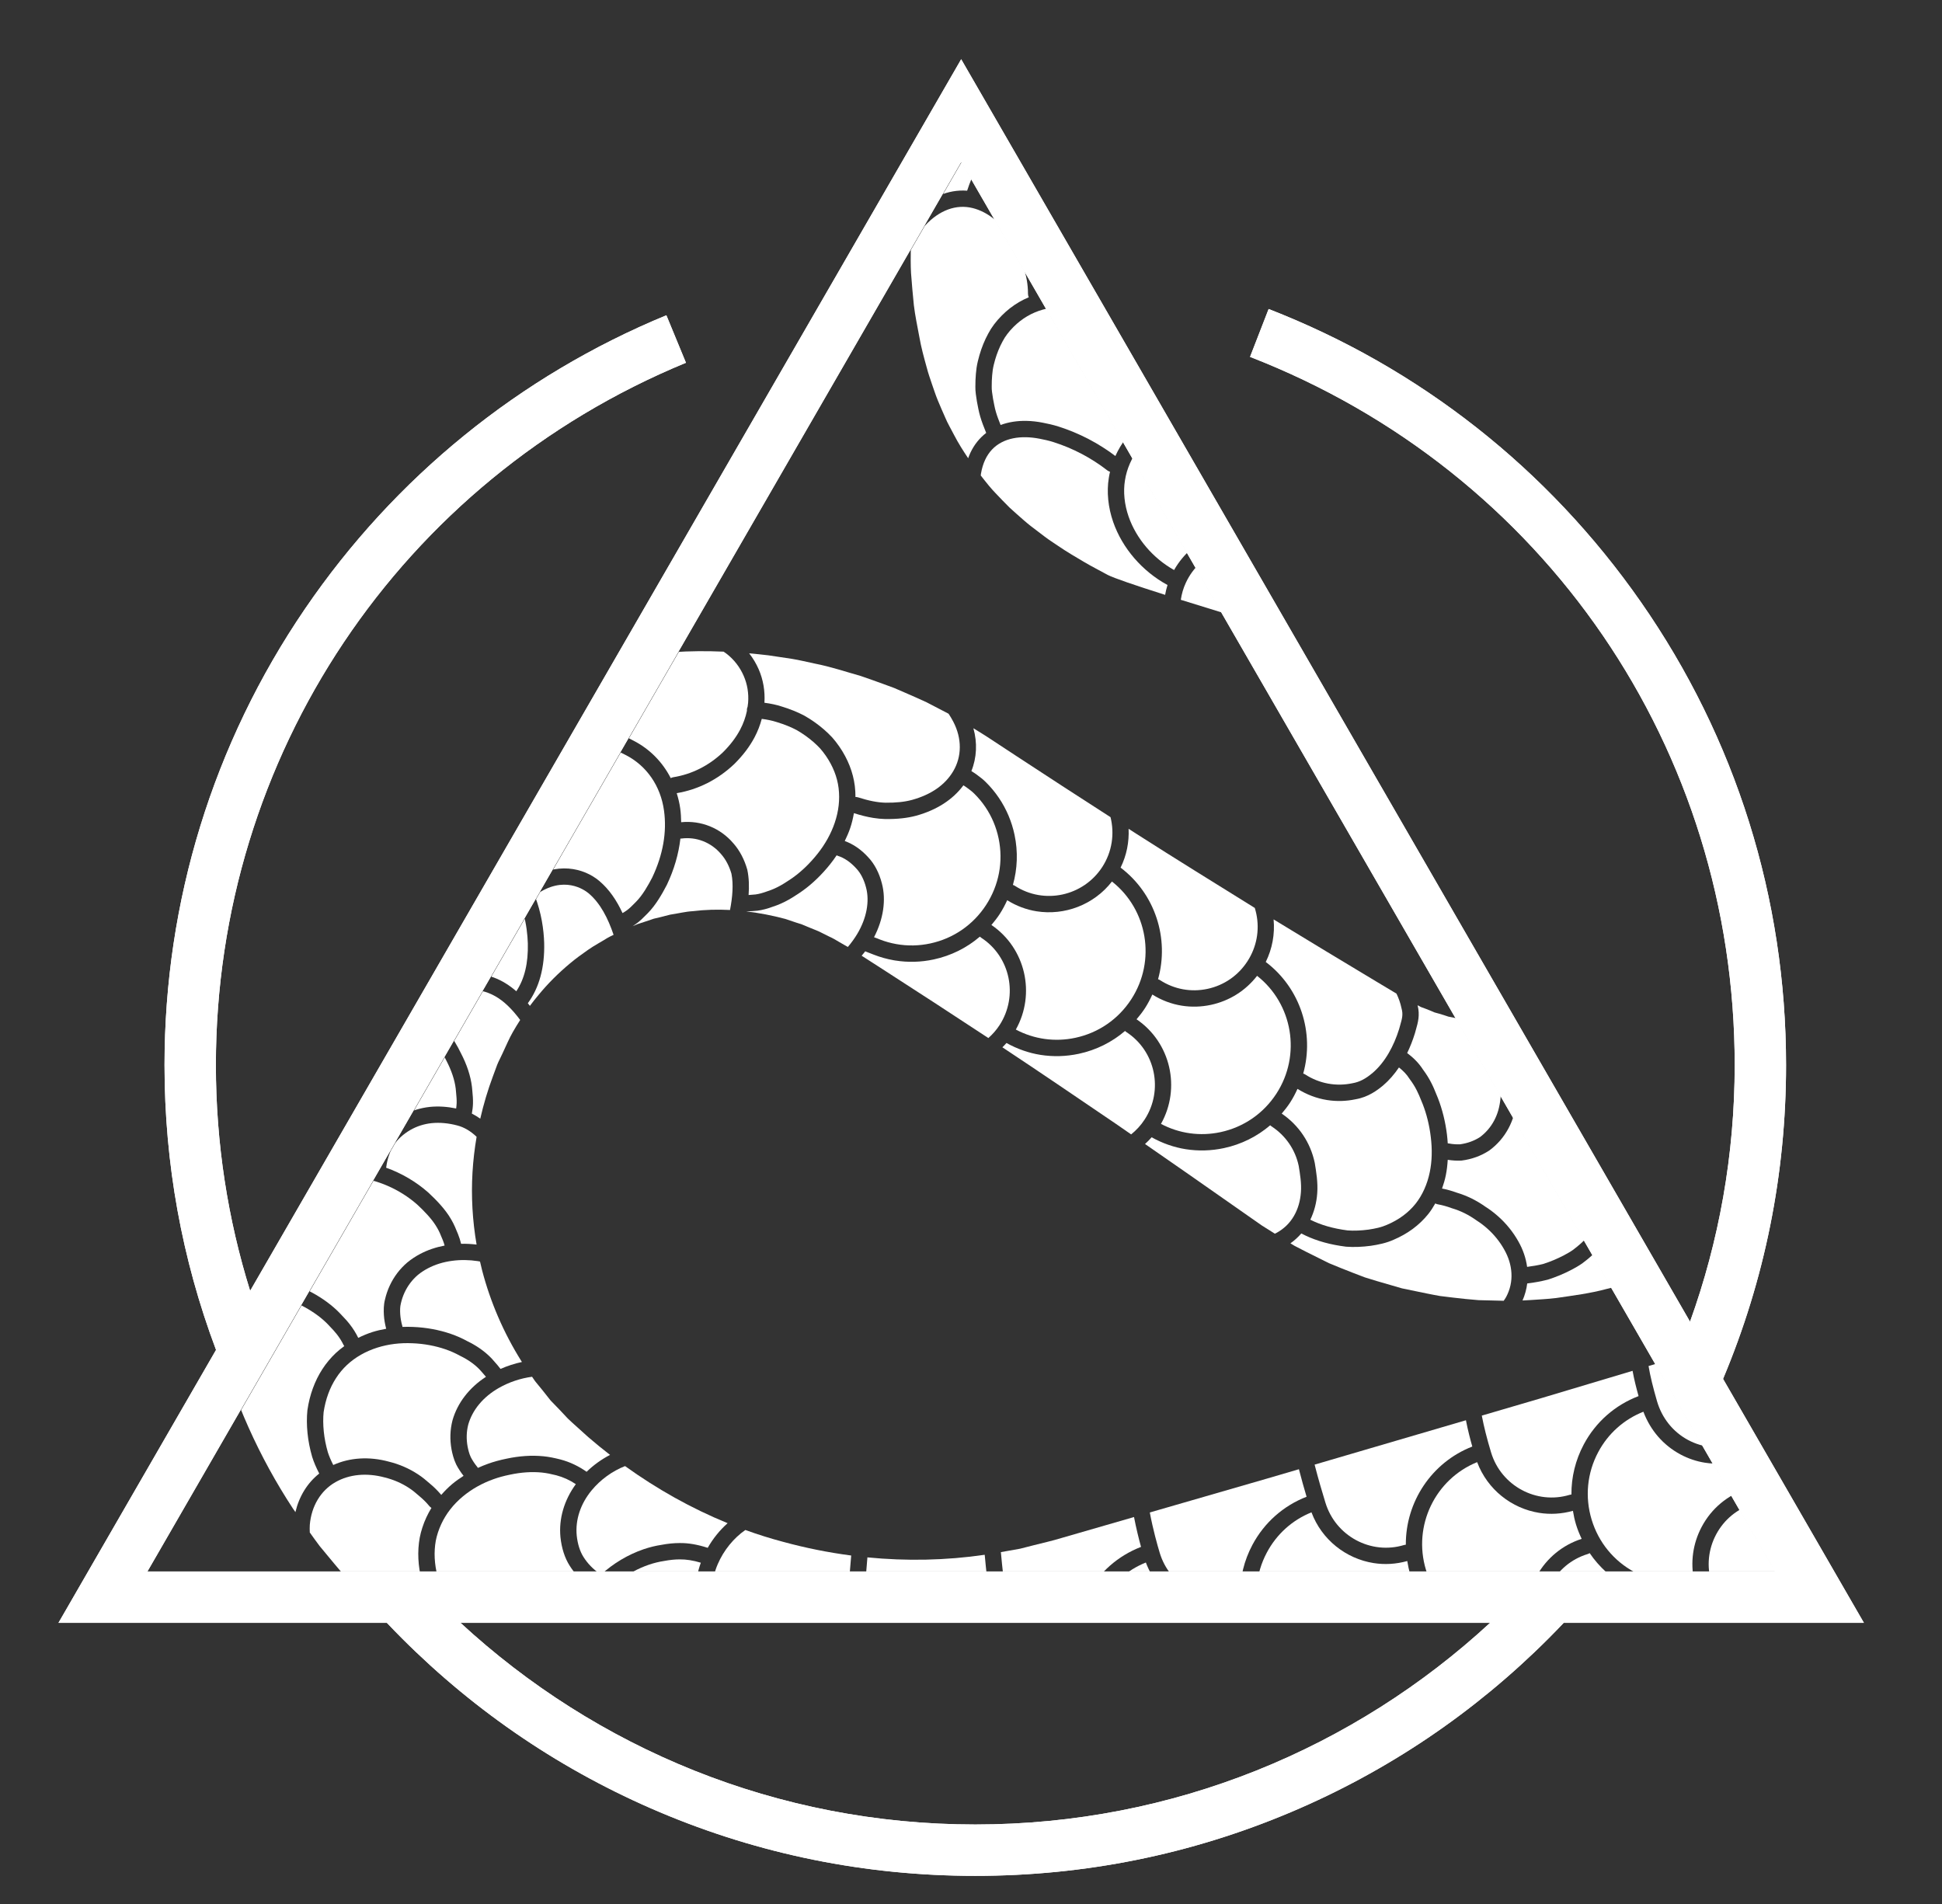<?xml version="1.0" encoding="utf-8"?>
<svg fill="#ffffff" version="1.1" xmlns="http://www.w3.org/2000/svg" xmlns:xlink="http://www.w3.org/1999/xlink" x="0px"
	y="0px" viewBox="0 0 2151.31 2109.14" style="enable-background:new 0 0 2151.31 2109.14;" xml:space="preserve">
	<rect x="0" y="0" width="2151.31" height="2109.14" fill="#333333" stroke="none"/>
	<style type="text/css">
		.st0 {
			clip-path: url(#SVGID_00000083771321344874112320000008982361329582009004_);
		}

		.st1 {
			clip-path: url(#SVGID_00000134244150161110193340000009493110564413633669_);
		}

		.st2 {
			fill: #231F20;
		}

		.st3 {
			fill: none;
			stroke: #231F20;
			stroke-width: 10.077;
			stroke-miterlimit: 10;
		}

		.st4 {
			clip-path: url(#SVGID_00000065755217836958244550000009442009069773658268_);
		}

		.st5 {
			fill: #FFFFFF;
		}
	</style>
	<g id="Layer_2">
	</g>
	<g id="Layer_5">
		<g>
			<g>
				<defs>
					<polygon id="SVGID_00000028290050610877230440000018225645617521019580_" points="4230.7,1730.63 3588.72,1730.63 2978,1730.63 
					2902.89,1730.63 2687.27,1730.63 2790.99,1550.98 2826.38,1489.68 3138,949.95 3588.72,169.26 4039.45,949.95 4368.86,1520.51 
					4403.37,1580.27 4490.18,1730.63 4305.81,1730.63 				" />
				</defs>
				<clipPath id="SVGID_00000055671002813886950370000011847955250333389750_">
					<use xlink:href="#SVGID_00000028290050610877230440000018225645617521019580_"
						style="overflow:visible;" />
				</clipPath>
			</g>
		</g>
		<g>
			<path d="M1908.77,1527.45c46.29-110.17,69.79-227.11,69.79-347.63c0-184.65-55.62-362.04-160.84-512.98
			c-102.81-147.48-245.41-259.71-412.36-324.53l-20.59,53.03c326.16,126.63,536.9,434.56,536.9,784.48
			c0,99.72-17.48,195.43-49.48,284.27l-307.41-532.44l-500-866.03l-500,866.03l-287.68,498.27
			c-24.66-79.04-37.95-163.04-37.95-250.09c0-342.14,204.4-647.51,520.74-777.99l-21.69-52.6C575.7,416.26,437.28,528.7,337.9,674.4
			c-101.82,149.27-155.64,324.05-155.64,505.42c0,108.89,19.22,214.84,57.06,315.54L64.78,1797.67h363.78
			c5.51,5.81,11.08,11.56,16.76,17.24c82.48,82.48,178.52,147.23,285.48,192.47c110.75,46.84,228.37,70.59,349.61,70.59
			s238.86-23.75,349.61-70.59c106.95-45.24,203-109.99,285.48-192.47c5.68-5.68,11.25-11.43,16.76-17.24h332.53L1908.77,1527.45z
			 M1080.41,2021.08c-219.86,0-420.26-84.82-570.29-223.41h554.67h585.92C1500.67,1936.26,1300.27,2021.08,1080.41,2021.08z
			 M1706.76,1740.78h-641.98H454.06h-75.11H163.33l103.72-179.65l35.4-61.31l311.61-539.73l450.73-780.68l450.73,780.68
			l329.41,570.56l34.5,59.76l86.81,150.37h-184.37H1706.76z" />
			<path d="M1908.77,1527.45c46.29-110.17,69.79-227.11,69.79-347.63c0-184.65-55.62-362.04-160.84-512.98
			c-102.81-147.48-245.41-259.71-412.36-324.53l-20.59,53.03c326.16,126.63,536.9,434.56,536.9,784.48
			c0,99.72-17.48,195.43-49.48,284.27l-307.41-532.44l-500-866.03l-500,866.03l-287.68,498.27
			c-24.66-79.04-37.95-163.04-37.95-250.09c0-342.14,204.4-647.51,520.74-777.99l-21.69-52.6C575.7,416.26,437.28,528.7,337.9,674.4
			c-101.82,149.27-155.64,324.05-155.64,505.42c0,108.89,19.22,214.84,57.06,315.54L64.78,1797.67h363.78
			c5.51,5.81,11.08,11.56,16.76,17.24c82.48,82.48,178.52,147.23,285.48,192.47c110.75,46.84,228.37,70.59,349.61,70.59
			s238.86-23.75,349.61-70.59c106.95-45.24,203-109.99,285.48-192.47c5.68-5.68,11.25-11.43,16.76-17.24h332.53L1908.77,1527.45z
			 M1080.41,2021.08c-219.86,0-420.26-84.82-570.29-223.41h554.67h585.92C1500.67,1936.26,1300.27,2021.08,1080.41,2021.08z
			 M1706.76,1740.78h-641.98H454.06h-75.11H163.33l103.72-179.65l35.4-61.31l311.61-539.73l450.73-780.68l450.73,780.68
			l329.41,570.56l34.5,59.76l86.81,150.37h-184.37H1706.76z" />
			<g>
				<defs>
					<polygon id="SVGID_00000179610767605372270750000005680161113692197051_" points="1707.27,1740.78 1065.29,1740.78 
					454.57,1740.78 379.46,1740.78 163.84,1740.78 267.56,1561.13 302.96,1499.82 614.57,960.09 1065.29,179.41 1516.02,960.09 
					1845.44,1530.65 1879.94,1590.41 1966.75,1740.78 1782.38,1740.78 				" />
				</defs>
				<clipPath id="SVGID_00000154412407678028174080000012253525457034931343_">
					<use xlink:href="#SVGID_00000179610767605372270750000005680161113692197051_"
						style="overflow:visible;" />
				</clipPath>
				<g style="clip-path:url(#SVGID_00000154412407678028174080000012253525457034931343_);">
					<path
						d="M1597.47,1316.62c5.44,1.06,10.83,2.52,16.41,4.57c5.7,1.69,11.32,3.91,16.71,6.6c5.2,2.58,10.42,5.72,15.48,9.33
					c4.54,2.88,9.28,6.47,13.69,10.41c8.9,7.93,16.57,17.46,22.2,27.53c5.2,9.09,8.4,18.61,9.75,28.31
					c6.07-0.78,12.08-1.78,17.88-3.23c7.75-2.48,15.67-5.78,22.97-9.63c3.97-2.14,7.06-3.85,9.91-5.92
					c3.08-2.28,6.14-4.77,8.99-7.35c5.58-5.04,10.45-10.47,14.47-16.12c7.41-10.87,12.02-23.57,13.24-36.59
					c1.14-12.32-0.88-25.02-5.98-37.75c-12.11-29.68-35.21-49.46-47.9-58.61c-4.9-3.69-9.54-6.73-13.97-9.15
					c-2.21-1.21-4.4-2.29-6.59-3.23c-1.01-0.45-1.92-0.87-2.82-1.3c-1.42-0.67-2.84-1.34-4.24-1.87c-4.47-1.79-8.47-2.82-12.45-3.29
					l-0.52-0.06l-0.51-0.12c-1.18-0.26-2.32-0.37-3.47-0.53c-0.09,9.25-1.25,18.04-3.53,26.19c-3.1,10.77-8.25,20.35-15.32,28.54
					c-3.52,4.05-7.51,7.75-11.89,10.99c-4.79,3.15-9.59,5.53-14.72,7.4c-5.04,1.83-10.37,3.12-15.86,3.84l-0.74,0.07
					c-4.79,0.23-9.79-0.07-14.88-0.86c-0.37,5.86-1.01,11.61-2.15,17.21C1600.6,1307.05,1599.13,1311.89,1597.47,1316.62z" />
					<path d="M1815.17,1546.52c-2.48-8.88-4.92-18.41-6.64-27.99l-102.82,30.77l-64.21,18.83c2.3,12.07,5.69,25.62,10.3,40.84
					c11.21,37.01,50.3,58.06,87.14,46.89c0.62-0.19,1.24-0.3,1.86-0.35c-0.15-19.12,4.43-38.07,13.64-55.4
					C1767.7,1575.19,1789.1,1556.47,1815.17,1546.52z" />
					<path d="M1643.52,1141c-1.95-3.19-3.55-5.42-5.04-7.08c-1.2-1.33-2.32-2.27-3.36-2.88c-4.98-0.38-9.95-0.86-14.9-1.52
					c-3.44-0.86-6.9-1.64-10.4-2.34l-5.27-1.01l-5.08-1.69c-3.39-1.11-6.86-2.04-10.34-2.99c-3.29-1.44-6.62-2.81-9.99-4.1
					l-5.12-1.89l-3.64-1.95c2.77,10.9,0.41,19.22-1.9,27.26c-0.38,1.33-0.77,2.69-1.15,4.09c-2.4,7.72-5.25,14.9-8.49,21.62
					c6.13,4.59,12.4,10.29,17.55,18.32c3.69,4.94,6.7,9.79,9.21,14.79c2.05,3.87,3.84,8.29,5.57,12.57c0.59,1.45,1.17,2.9,1.76,4.3
					c4.85,12.45,8.27,26.3,9.98,40.27c0.41,3.32,0.66,6.55,0.87,9.76c0.46,0.03,0.92,0.05,1.39,0.15c4.25,0.84,8.37,1.06,12.26,0.91
					c4.05-0.56,7.97-1.51,11.66-2.85c3.83-1.39,7.38-3.15,10.56-5.23c2.88-2.16,5.9-4.95,8.54-7.99c5.34-6.19,9.24-13.47,11.6-21.64
					c2.38-8.48,3.29-17.98,2.71-28.18c-0.54-9.23-2.23-18.79-5.04-28.39c-2.52-8.77-5.65-16.99-9.04-23.84
					C1646.77,1146.19,1645.12,1143.34,1643.52,1141z" />
					<path d="M1282.88,1084.74c0.76,0.24,1.51,0.55,2.21,1.01c15.62,10.14,34.28,13.58,52.56,9.66
					c18.28-3.92,33.97-14.74,44.18-30.46c10.22-15.72,13.73-34.45,9.88-52.75c-0.46-2.19-1.03-4.33-1.68-6.44
					c-43.96-27.33-88.02-54.5-131.62-82.4c-2.72-1.74-5.44-3.51-8.16-5.26c0.67,14.52-2.13,29.31-8.87,43
					C1279.83,990.24,1295.46,1039.73,1282.88,1084.74z" />
					<path d="M1384.97,1815.92c-2.42-5.12-4.5-10.47-6.19-16.05c-1.5-4.97-2.55-9.99-3.38-15.03c-12.34,3.47-25.04,4.27-37.37,2.31
					c-9.63-1.53-19.04-4.69-27.88-9.46c-19.02-10.23-33.29-26.75-40.79-46.84c-21.05,8.45-38.36,23.9-49.29,44.26
					c-12.44,23.19-15.12,49.76-7.54,74.83c14.78,49.08,64.54,78.12,113.62,68c-4.33-20.31-1.47-41.28,8.38-59.8
					C1345.32,1837.86,1363.21,1822.96,1384.97,1815.92z" />
					<path d="M1201.23,1871.01c-2.36-5.05-4.39-10.34-6.04-15.83c-1.66-5.49-2.76-11.05-3.6-16.62c-10.77,3.26-21.89,4.22-32.39,2.55
					c-0.14-0.02-0.28-0.04-0.42-0.07l-0.61-0.12c-11.55-2.74-22.08-8.17-31.32-16.14c-13.7-11.75-23.64-28.83-28.95-49.18
					c-7.75,1.91-15.26,5.25-22.41,10.02c-9.75,5.75-18.27,13.34-25.77,22.83c-3.39,4.24-6.88,9.43-10.41,15.47
					c-3.14,5.33-5.86,10.98-8.11,16.85c-4.81,12.58-7.25,25.53-7.25,38.47c0,13.53,2.72,26.31,8.08,38
					c2.66,5.81,5.99,11.37,9.91,16.54c3.58,4.71,7.85,9.03,13.4,13.58c10.29,8.34,22.95,14.84,36.56,18.77
					c11.16,2.64,23.5,3.54,35.91,2.76c-1.2-20.19,5.01-40.82,17.93-58.84c6.91-9.58,15.26-17.65,24.85-24.01
					C1179.67,1879.27,1190.1,1874.17,1201.23,1871.01z" />
					<path d="M909.57,1970.06c2-9.05,5.5-17.76,10.57-25.96c5.62-9.09,13.09-17.39,22.85-25.36c9.35-7.46,19.6-13.05,30.57-16.69
					c5.15-1.79,10.43-2.82,15.54-3.81l1.16-0.23c5.6-1.08,11.31-1.59,17.01-1.66c-0.85-5.6-1.43-11.28-1.43-17.11
					c0-5.17,0.45-10.34,1.11-15.49c-3.43-0.01-6.83-0.2-10.17-0.73c-1.47-0.23-2.93-0.52-4.37-0.86
					c-5.97-1.34-11.33-4.27-15.78-6.95c-9.53-5.95-17.47-14.01-23.7-24.03c-5.86-9.16-10.19-21.04-12.44-34.26
					c-1.13-6.65-1.68-13.53-1.7-20.56c-21.07-1.39-41.17,4.61-59.8,18.04c-21.25,14.59-37.36,36.72-44.38,60.83
					c-7.5,25.71-3.46,52.11,11.37,74.33C860.5,1950.25,883.83,1964.98,909.57,1970.06z" />
					<path d="M1447.4,1658c-2.68-9.02-5.65-19.43-8.48-30.48l-34.57,10.14l-130.62,37.77c3.61,19.21,8.42,36.19,11.01,44.77
					c5.44,17.94,17.49,32.7,33.97,41.55c16.45,8.85,35.34,10.74,53.17,5.34c0.62-0.19,1.24-0.3,1.86-0.35
					c-0.15-19.12,4.43-38.07,13.64-55.39C1400.53,1686.65,1421.66,1668.02,1447.4,1658z" />
					<path
						d="M1630.98,1602.39c-2.34-8.24-4.96-18.31-7.05-29.12l-167.63,49.16c4.12,16.16,8.6,31,11.93,41.97
					c11.27,37.19,50.36,58.23,87.19,47.07c0.64-0.19,1.29-0.3,1.93-0.35C1557.08,1663.93,1585.72,1620.03,1630.98,1602.39z" />
					<path
						d="M830.72,1819.61c9.53-15.7,22.42-29.4,37.85-40.01c21.65-15.62,46.26-22.89,71.33-21.28c0.04-0.34,0.05-0.67,0.1-1.01
					c0.49-3.74,0.98-10.1,1.49-16.85c0.47-6.21,0.94-11.99,1.45-17.34c-25.37-3.33-50.49-8.37-75.11-15.08
					c-14.27-3.77-28.32-8.2-42.15-13.2c-12.91,8.95-23.94,22.46-30.54,37.75c-7.64,17.72-8.38,36.5-2.09,52.89
					c2.74,7.53,7.32,14.21,14.09,20.58c7.13,6.46,14.66,10.89,22.27,13.03C829.86,1819.22,830.29,1819.41,830.72,1819.61z" />
					<path
						d="M1903.58,1770l159.34-48.9c-2.11-1.89-4.12-3.94-5.78-6.21c-0.49,0.04-1.14,0.05-1.93,0.04
					c-0.8-0.01-1.83-0.02-3.91,0.26c-7.93,0.74-15.6,0.68-23.17-0.14c-1.95-0.21-3.9-0.47-5.83-0.78
					c-12.81-2.04-25.11-6.2-36.64-12.41c-16.75-9.01-30.72-21.73-41.12-37.06c-0.67,0.42-1.39,0.8-2.18,1.04
					c-17.84,5.4-32.49,17.46-41.27,33.96c-8.78,16.5-10.63,35.47-5.19,53.41C1897.73,1759.28,1900.38,1764.86,1903.58,1770z" />
					<path
						d="M1984.83,1497.15c3.04-1.91,10.48-4.78,14.6-6.3l3.01-1.1c2.37-0.88,4.91-1.81,7.63-2.57
					c-0.31-1.65-0.74-3.28-0.96-4.93c-0.87-6.48-1.01-14.84-0.48-23.47l-2.07,0.49l-180.32,53.95c1.86,11.24,5.08,24.13,9.34,38.83
					c5.46,18.83,17.72,34.15,34.55,43.15c16.19,8.65,34.75,10.37,52.27,4.82c0.63-0.2,1.27-0.32,1.91-0.38
					c-0.1-19.04,4.48-37.91,13.65-55.16c7.07-13.3,16.49-24.92,28-34.54C1971.81,1505.08,1978.15,1500.77,1984.83,1497.15z" />
					<path d="M1720.61,1826.53l63.13-19.75l102.07-31.32c-1.25-2.27-2.44-4.58-3.5-6.99c-14.42,3.27-29.11,3.77-43.44,1.49
					c-12.68-2.02-25.08-6.18-36.74-12.45c-16.75-9.01-30.72-21.73-41.12-37.07c-0.67,0.42-1.39,0.8-2.19,1.04
					c-36.83,11.16-57.67,50.36-46.45,87.37C1714.32,1815.26,1717.15,1821.15,1720.61,1826.53z" />
					<path d="M1752.14,1704.65c-2.43-5.16-4.62-10.46-6.3-16.02c-1.51-4.97-2.55-9.99-3.38-15.03c-12.51,3.51-25.19,4.19-37.3,2.27
					c-30.51-4.85-57.37-25.71-68.81-56.2c-46.3,18.75-71.54,70.38-56.7,119.32c14.85,49.01,64.59,77.94,113.57,67.73
					C1683.92,1762.93,1709.09,1718.52,1752.14,1704.65z" />
					<path d="M658.07,1872.51c3.24,5.28,7.53,10.83,12.61,16.26c9.14,9.58,18.82,16.97,28.82,22.09
					c9.77-18.05,26.07-32.24,46.67-40.3c12.42-4.58,23.37-7.02,33.66-7.53c10.23-0.7,21.44,0.68,33.99,4.13
					c0.73-5.67,1.75-11.34,3.4-16.99c1.43-4.91,3.26-9.67,5.27-14.36c-9.61-3.07-18.91-8.53-27.66-16.45
					c-9-8.47-15.09-17.44-18.76-27.54c-7.26-18.92-7.08-40.3,0.28-60.73c-8.64-2.6-16.11-3.77-23.44-3.69
					c-5.22,0-10.91,0.58-17.01,1.72c-5.83,0.88-11.46,2.26-17.05,4.17c-24.47,8.39-46.2,25.34-59.58,46.47
					c-14.36,22.67-17.73,49-9.49,74.11C651.86,1860.21,654.65,1866.47,658.07,1872.51z" />
					<path
						d="M931.16,2011.41c17.26,1.37,34.55,2.26,51.85,2.57c51.74,1.16,103.47-3.33,154.33-12.18
					c-2.63-4.72-4.78-9.71-6.35-14.96c-11.4,0.88-22.83,0.5-33.77-1.24c-3.36-0.54-6.68-1.19-9.93-1.97
					c-16.33-4.7-31.19-12.36-43.38-22.23c-6.62-5.43-11.96-10.86-16.38-16.66c-4.74-6.24-8.75-12.95-11.96-19.95
					c-1.62-3.54-3.04-7.16-4.26-10.85c-0.89,0.29-1.82,0.48-2.81,0.48c-4.96-0.02-9.94,0.44-14.79,1.38l-1.15,0.22
					c-4.69,0.92-9.13,1.78-13.19,3.19c-9.05,3-17.43,7.57-25.01,13.63c-8.09,6.61-14.28,13.44-18.83,20.79
					c-5.06,8.18-8.2,16.94-9.34,26.05c-1.17,9.35-0.13,18.55,3.07,27.34C929.82,2008.52,930.51,2009.96,931.16,2011.41z" />
					<path d="M1751.6,1103.84c-1.86,0.99-3.65,2.08-5.46,3.15c0.95,0.49,1.88,0.92,2.86,1.46c1.49,0.74,3.3,1.68,5.15,2.76
					c8.8,5.14,24.53,15.7,39.16,32.45c7.43-4.32,15.57-6.69,22.98-8.83c5.72-1.38,11.62-2.16,18.47-2.5
					c5.47-0.59,11.89-0.75,18.58-0.42c3.28,0.16,6.63,0.43,10.05,0.82c3.12,0.29,6.44,0.69,9.83,1.22c0.1,0.02,0.2,0.03,0.3,0.05
					c6.92,1.1,13.78,2.64,20.41,4.57c3.28,0.97,6.44,2.06,9.56,3.19c0.22-0.48,0.47-0.95,0.78-1.39
					c9.05-12.9,10.24-30.24,3.12-45.26c-6.94-14.29-21.19-25.92-40.07-32.7c-17.41-6.23-49.3-2.52-71.87,3.61
					c-1.34,1.54-2.7,3.05-4,4.63c-2.2,2.93-5.02,4.89-7.4,7.48l-3.66,3.73c-1.16,1.32-2.4,2.53-3.83,3.52
					c-5.46,4.23-10.41,9.16-16.38,12.67C1757.25,1099.87,1754.75,1102.38,1751.6,1103.84z" />
					<path d="M1568.5,1760.31c-2.42-5.12-4.5-10.48-6.19-16.06c-1.52-4.99-2.55-10.01-3.37-15.03c-12.51,3.51-25.2,4.19-37.31,2.26
					c-30.51-4.85-57.39-25.72-68.81-56.21c-21.19,8.55-38.56,24.1-49.44,44.57c-12.29,23.1-14.87,49.66-7.26,74.77
					c14.85,49,64.59,77.94,113.57,67.73C1500.4,1818.58,1525.52,1774.22,1568.5,1760.31z" />
					<path
						d="M1090.84,1722.3c-43.07,6.28-86.78,7.12-129.94,2.88c-0.54,5.78-0.99,11.68-1.37,16.65c-0.55,7.31-1.04,13.62-1.6,17.85
					c-1.57,11.93-1.43,23.44,0.41,34.21c1.85,10.85,5.27,20.4,9.9,27.64c4.82,7.75,10.81,13.86,17.86,18.26
					c3.09,1.86,6.84,3.95,10.35,4.74c3.97,0.92,8.07,1.31,12.23,1.17c0.62-0.02,1.23,0.02,1.82,0.12c1.08-3.86,2.33-7.71,3.79-11.51
					c2.61-6.81,5.77-13.38,9.39-19.53c4.01-6.86,7.89-12.63,11.86-17.58c8.86-11.22,19.09-20.29,30.34-26.91
					c8.88-5.93,18.59-10.1,28.71-12.46c-0.08-0.71-0.23-1.4-0.3-2.12l-1.01-9.32C1092.38,1738.2,1091.54,1730.13,1090.84,1722.3z" />
					<path d="M911.12,2009.63c-2.16-7.02-3.31-14.21-3.41-21.51c-30.85-5.67-59.08-23.26-76.68-48.32
					c-11.2-16.78-17.3-35.45-18.13-54.62c-0.94,0.04-1.89-0.03-2.84-0.31c-11.18-3.16-20.44-4.36-29.17-3.76
					c-8.59,0.42-17.79,2.51-28.29,6.38c-18.34,7.19-32.51,20.38-39.72,37.1c-5.41,12.54-6.08,26.2-2.23,39.61
					c27.77,10.02,56.05,18.59,84.73,25.47C833.48,1998.97,872.18,2005.63,911.12,2009.63z" />
					<path d="M1935.66,1649.04c-2.43-5.16-4.62-10.46-6.3-16.02c-1.53-5.04-2.58-10.13-3.41-15.24c-12.33,3.6-25.01,4.48-37.34,2.51
					c-9.32-1.48-18.43-4.53-27-9.12c-19.1-10.21-33.45-26.89-41.1-47.35c-21.47,8.5-39.08,24.13-50.07,44.79
					c-12.3,23.11-14.87,49.66-7.26,74.77c7.61,25.11,24.49,45.77,47.55,58.16c20.46,11.01,43.6,14.29,66.02,9.59
					c-4.34-20.33-1.48-41.31,8.37-59.83C1895.91,1670.98,1913.84,1656.06,1935.66,1649.04z" />
					<path d="M1156.49,1998.26c4.8-0.94,9.61-1.86,14.4-2.88l23.09-4.93l22.76-6.26c14.86-4.16,31.47-8.66,42.76-12.46l74.84-23.73
					l3.59-1.14c-2.32-3.69-4.41-7.55-6.18-11.59c-14.56,3.27-29.2,3.64-43.25,1.4c-31.58-5.03-60.18-23.06-78.34-49.99
					c-0.85,0.6-1.79,1.08-2.85,1.36c-9.44,2.52-18.29,6.82-26.28,12.77c-8.16,5.44-14.95,12-20.57,19.78
					c-11.77,16.42-16.73,35.31-13.95,53.18C1147.91,1982.81,1151.34,1991.06,1156.49,1998.26z" />
					<path d="M1861,1303.89c-2.44-0.34-4.88-0.54-7.36-0.71c-2.89-0.3-5.43-0.47-7.97-0.54c-5.11-0.13-10.18,0.14-15.05,0.8
					c-9.39,1.63-20.39,3.54-30.15,8.06c-1,0.47-2.05,0.7-3.09,0.78c0.28,4.66,0.25,9.3-0.18,13.92
					c-1.51,16.07-7.18,31.71-16.42,45.26c-4.88,6.87-10.63,13.28-17.18,19.21c-3.31,2.98-6.82,5.85-10.44,8.53
					c-4.12,2.99-8.35,5.27-12.09,7.29c-8.33,4.39-17.24,8.1-26.55,11.06c-7.6,1.92-15.13,3.29-22.7,4.18
					c-0.82,6.47-2.54,12.78-5.2,18.87c2.85-0.15,5.7-0.28,8.55-0.47c9.54-0.69,19.13-1.05,28.61-2.25c18.93-2.76,38-5.12,56.53-10.2
					c9.28-2.42,18.72-4.3,27.8-7.42c9.12-2.99,18.23-6.06,27.3-9.23c9.16-2.94,17.78-7.28,26.64-11.02
					c8.73-4.05,17.74-7.51,26.08-12.34c8.47-4.58,16.92-9.22,25.29-13.97c1.87-1.01,3.69-2.1,5.49-3.21
					c2.77-15-0.11-28.91-8.56-40.13C1899.78,1316.27,1882.4,1306.85,1861,1303.89z" />
					<path d="M1811.25,1044.11c16.33-2.75,35.95-4.32,52.05-1.38c7.98-15.92,22.2-29.98,43.26-42.78
					c13.28-7.68,25.13-13.02,37.47-16.91c3.26-1.02,6.49-1.87,9.71-2.67c-0.08-0.5-0.14-1.01-0.13-1.54
					c0.27-15.83-8.4-30.98-22.63-39.55c-13.99-8.25-31.86-10.09-51.63-5.25c-7.92,1.9-33.29,17.7-42.98,29.54
					c-0.98,18.83-5,37.24-11.96,54.42C1820.8,1026.98,1816.39,1035.67,1811.25,1044.11z" />
					<path
						d="M1956.69,1260.07c1.67-6.94,2.64-14.19,2.79-21.16c0.08-3.44-0.04-6.85-0.35-10.12c-0.37-3.1-0.97-6.44-1.76-9.7
					c-1.54-6.32-3.83-12.37-6.81-17.97c-5.8-10.93-14.47-20.49-25.78-28.4c-10.16-7.11-22.26-12.76-35.94-16.78
					c-5.89-1.72-11.99-3.08-18.15-4.06c-0.09-0.01-0.18-0.03-0.27-0.04c-3.01-0.47-5.97-0.82-8.89-1.1
					c-3.19-0.36-6.15-0.6-9.07-0.74c-5.78-0.29-11.26-0.16-16.3,0.37c-6.21,0.32-11.04,0.95-15.26,1.97
					c-5.54,1.61-11.34,3.37-16.44,5.95c11.84,18.14,16.88,37.43,14.53,56.21c-2.87,21.95-16.93,40.81-36.8,49.84
					c2.82,4.94,5.5,10.08,7.77,15.66c1.93,4.8,3.44,9.6,4.64,14.39c11.42-4.96,23.45-7.14,33.23-8.83
					c6.16-0.85,12.22-1.17,18.32-1.01c3.01,0.09,6.01,0.28,9.02,0.6c2.56,0.16,5.44,0.41,8.32,0.81
					c23.57,3.41,43.89,13.63,57.54,29.02c12.54-11.15,21.34-22.01,26.69-33.02C1951.71,1274.33,1954.69,1267.04,1956.69,1260.07z" />
					<path d="M1355.89,1941.17l128.13-40.62l36.17-11.31c-1.81-3.05-3.47-6.23-4.93-9.55c-14.58,3.29-29.25,3.68-43.33,1.44
					c-31.36-4.99-59.78-22.83-77.93-49.5c-0.68,0.44-1.41,0.82-2.22,1.07c-17.83,5.4-32.49,17.46-41.26,33.96
					c-8.79,16.51-10.63,35.48-5.19,53.42C1347.67,1927.78,1351.29,1934.85,1355.89,1941.17z" />
					<path d="M1264,1713.56c-2.56-9.34-5.38-20.78-7.75-33.07l-2.74,0.79l-75.42,21.8c-13.65,4.16-22.46,5.94-32.85,8.62l-15.17,3.87
					l-15.4,2.74c-1.97,0.38-3.95,0.7-5.92,1.06c0.79,9.06,1.74,17.76,2.54,25.03l1.02,9.43c2.55,24.5,11.91,44.82,26.37,57.22
					c6.95,6.01,14.81,10.1,23.38,12.18c8.55,1.36,17.75,0.45,26.63-2.63c0.52-0.18,1.04-0.29,1.57-0.37
					c0.21-18.51,4.84-36.84,13.86-53.66C1217.29,1741.97,1238.38,1723.46,1264,1713.56z" />
					<path d="M1324.7,449.54c-17.21,6.73-42.15,20.29-62.74,46.58c-8.38,10.92-13.85,23.42-15.76,36.09
					c-2.06,12.5-0.61,26.69,4.06,40.07c8.57,24.6,27.11,46.14,50.37,59.16c10.44-18.42,27.14-32.63,47.79-40.35
					c2.67-1.02,5.43-1.92,8.22-2.69c2.82-0.75,5.78-1.07,8.38-1.36l1.61-0.18c3.33-0.34,6.51-0.55,9.67-0.62
					c0.87-0.02,1.78-0.03,2.68-0.03c1.9,0,3.55,0,5.14-0.24c7.91-0.78,15.18-0.61,19.96-0.34c3.76,0.18,7.53,0.7,11.29,1.36
					c0.59-6.18,1.51-12.39,3.1-18.59c1.32-5.15,3.08-10.11,5.02-14.97c-3.47-1.2-6.89-2.53-10.16-4.13
					c-4.99-2.52-9.11-5.34-13.43-9.2c-4.44-3.92-7.38-9.23-9.77-13.89c-0.7-1.36-1.26-2.7-1.82-4.09c-0.32-0.79-0.64-1.61-1.07-2.49
					c-1.24-2.53-2.38-5.2-3.38-7.86c-7.56-20.5-7.08-42.89,1.06-63.69C1365.4,441.28,1345.18,441.76,1324.7,449.54z" />
					<path d="M1576.14,1223.3c-0.53-1.25-1.14-2.77-1.76-4.3c-1.56-3.86-3.17-7.84-4.88-11.07c-2.18-4.35-4.64-8.27-7.81-12.5
					l-0.41-0.59c-3.1-4.9-6.93-8.71-11.54-12.38c-5.15,7.61-10.92,14.22-17.27,19.68c-6.55,5.55-16.79,13.17-30.58,15.53
					c-10.59,2.28-21.36,2.55-31.85,0.88c-11.46-1.82-22.55-6.02-32.7-12.37c-2.36,5.16-4.98,10.25-8.17,15.15
					c-2.83,4.35-5.99,8.38-9.31,12.26c18.88,12.81,31.87,32.07,36.59,54.51c1.66,9.97,3.64,21.9,2.76,33.66
					c-0.74,10.65-3.38,20.47-7.67,29.37c11.54,5.81,25.07,9.76,41.42,11.88c6.92,0.49,14.85,0.2,23.11-0.92
					c7.76-1.19,14.27-2.56,20.38-5.3c13.08-5.54,23.65-13.33,31.6-23.23c7.61-9.56,13.1-21.72,15.84-35.16
					c2.49-12.19,2.83-25.08,1.05-39.4C1583.41,1246.48,1580.37,1234.14,1576.14,1223.3z" />
					<path d="M1412.27,1366.61c0.45-0.23,0.96-0.42,1.38-0.66c8.5-4.56,15.05-10.88,19.72-18.93c4.48-7.7,7.09-16.64,7.78-26.56
					c0.72-9.66-0.99-19.95-2.49-29.03c-3.77-17.9-14.49-33.57-30.11-43.72c-0.54-0.35-1.03-0.75-1.46-1.19
					c-14.53,12.43-31.97,21.15-51.15,25.27c-14.24,3.05-28.61,3.42-42.55,1.2c-13.12-2.09-25.78-6.59-37.63-13.17
					c-2.3,2.65-4.76,5.11-7.32,7.43c32.42,22.46,64.81,44.96,97.07,67.66l32.45,22.7L1412.27,1366.61z" />
					<path d="M1341.45,1113.12c-10.8,2.32-21.71,2.6-32.29,0.91c-11.47-1.82-22.52-6.01-32.63-12.35
					c-2.36,5.16-4.99,10.26-8.17,15.16c-2.83,4.35-6,8.38-9.31,12.27c37.83,25.69,49.33,76.21,27.06,115.87
					c20.2,10.71,43.31,13.99,66.01,9.12c25.59-5.5,47.55-20.63,61.86-42.64c27.89-42.94,17.96-99.62-21.4-130.49
					C1379.84,1097.39,1361.96,1108.72,1341.45,1113.12z" />
					<path
						d="M1443.68,1189.23c0.76,0.24,1.51,0.55,2.21,1c15.64,10.16,34.32,13.59,52.56,9.67c7.64-1.32,14.39-4.86,22.27-11.54
					c6.6-5.67,12.57-13.03,17.69-21.85c4.64-7.99,8.52-16.95,11.52-26.62c0.31-1.17,0.72-2.64,1.14-4.08
					c2.08-7.21,3.45-11.98,1.6-18.5l-0.15-0.62c-1.18-5.63-3.09-10.96-5.52-16.01l-21.08-12.63
					c-38.47-23.01-76.77-46.28-115.05-69.58c1.52,16.26-1.45,32.47-8.69,47.14C1440.63,1094.72,1456.27,1144.22,1443.68,1189.23z" />
					<path
						d="M1253.05,1256.61c5.7-4.57,10.81-10.06,15-16.52c21.07-32.44,11.96-75.89-20.31-96.85c-0.54-0.35-1.03-0.75-1.46-1.19
					c-14.52,12.43-31.97,21.15-51.15,25.27c-14.23,3.05-28.62,3.41-42.55,1.2c-13.12-2.09-25.79-6.59-37.63-13.16
					c-1.45,1.67-2.96,3.25-4.52,4.78c42.29,27.97,84.17,56.57,126.14,85.05C1242.06,1248.99,1247.55,1252.8,1253.05,1256.61z" />
					<path
						d="M1590,1333.07c-2.37,4.16-4.91,8.16-7.81,11.8c-9.87,12.28-22.81,21.87-38.5,28.51c-8.27,3.72-16.94,5.39-25.04,6.63
					c-9.66,1.31-18.86,1.64-27.5,1.01c-2.21-0.29-4.38-0.59-6.5-0.93c-16.76-2.66-30.82-7.26-43.08-13.73
					c-3.56,4.12-7.59,7.76-12.05,10.94l4.51,2.74l12.63,6.51l25.48,12.7c8.75,3.68,17.59,7.2,26.46,10.65l13.34,5.11l13.65,4.19
					l27.47,7.97l28.02,5.8c4.69,0.91,9.37,1.87,14.08,2.67l14.21,1.74c9.48,1.1,18.99,2.15,28.52,2.86l27.88,0.69
					c0.95-1.38,1.91-2.76,2.7-4.2c4.41-8.26,6.4-17.21,5.86-26.52c-0.51-8.89-3.24-17.72-8.12-26.25
					c-4.7-8.42-11.08-16.32-18.5-22.93c-3.68-3.3-7.63-6.29-11.74-8.91c-4.68-3.32-9.07-5.97-13.42-8.13
					c-4.55-2.26-9.28-4.12-14.05-5.52l-0.59-0.2c-5.19-1.92-10.12-3.28-15.09-4.17C1591.78,1333.93,1590.85,1333.55,1590,1333.07z" />
					<path d="M1254.99,340.87l1.35,0.65c6.09,3.01,11.51,6.15,16.25,9.4c1.82,1.22,3.51,2.52,5.22,3.83l1.5,1.16
					c2.3,1.68,4.59,3.53,6.67,5.41c1.09,0.99,2.11,1.98,3.09,2.98l0.52,0.55c0.15,0.16,0.31,0.33,0.45,0.48l0.29,0.21
					c2.1,1.52,3.87,3.06,5.4,4.7c0.9,1.07,1.44,1.68,1.98,2.28l0.2,0.23c6.08-2.76,12.01-5.23,17.46-7.47l13.35-5.52
					c3.66-1.55,7.37-3.25,10.5-4.73c4.22-1.95,7.72-3.88,10.53-5.57c-10.58-11.78-18.37-25.5-22.88-39.08
					c-7.5-4.28-18.22-9.46-30.63-12.57c-14.62-3.66-27.8-2.5-38.06,3.37c-4.47,2.52-8.16,6.3-11.68,11.94
					c-0.7,1.2-1.37,2.37-1.71,3.27c-0.41,1.18-0.82,2.6-1.16,4.05c-0.67,2.94-1.03,6.03-1.05,9.17c-0.01,1.84-0.58,3.54-1.54,4.96
					C1245.85,336.56,1250.34,338.65,1254.99,340.87z" />
					<path d="M1095.39,537.92c4.84,5.91,10,10.97,15.12,16.38l7.78,7.89l7.77,7.01c5.16,4.51,10.59,9.48,15.69,13.43l15.41,11.73
					c2.64,2.02,5.13,3.75,7.54,5.35l7.37,4.94c10.12,6.92,19.16,12.12,28.53,17.68c4.81,2.92,8.92,5,13.39,7.47l13.15,7.08
					c6.77,3.49,30.29,11.5,63.56,22.07c0.67-3.67,1.49-7.33,2.65-10.91c-27.76-15.06-49.99-40.55-60.17-69.79
					c-5.65-16.19-7.38-33.55-4.85-48.86c0.34-2.28,0.81-4.55,1.34-6.82c-1.08-0.31-2.12-0.81-3.06-1.54
					c-17.83-13.83-37.83-24.35-59.44-31.25c-5.38-1.73-11.12-2.93-15.52-3.78c-5.04-0.98-10.03-1.55-14.84-1.66
					c-10.37-0.22-19.5,1.65-27.11,5.58c-8.1,4.18-14.26,10.66-18.31,19.27c-2.16,4.6-3.74,9.81-4.69,15.5
					c-0.11,0.65-0.17,1.35-0.25,2.03C1089.4,530.46,1092.34,534.24,1095.39,537.92z" />
					<path d="M227.81,1423.3c0.98-0.52,1.89-1.11,2.9-1.6c11.26-5.36,24.12-8.37,38.23-8.98c4.12-0.17,8.29-0.07,12.47,0.17
					c-0.78-7.97-1.09-15.95-0.66-23.8c0.13-4.35,0.76-9.14,1.87-14.03c0.9-4.26,2.01-8.56,3.27-12.66
					c5.86-18.54,13.85-32.86,24.43-43.82c13.78-14.94,30.81-25.04,49.66-29.77c-0.26-1.03-0.37-2.12-0.24-3.24
					c1.08-9.62-0.11-19.48-3.52-29.3c-3.29-10.75-7.79-19.74-13.89-27.8c-6.65-8.91-14.8-16.68-24.27-23.14
					c-9.87-6.86-20.61-11.71-31.99-14.47c-12.01-2.93-24.03-3.33-35.75-1.28c-7.17,1.32-14.06,3.74-20.65,6.98
					c-5.34,28.51-8.85,57.35-10.24,86.28C217.11,1329.82,220.03,1376.98,227.81,1423.3z" />
					<path d="M586.2,925.03c-6.87,7.49-15.37,14.39-25.06,20.52c5.51,4.97,10.62,10.6,15.23,16.95c3.09,4.3,5.8,8.68,8.23,13.07
					c31.9-21.99,62.43-13.85,79.1,0.15c11.28,9.46,19.55,21.96,25.93,35.74c1.53-0.87,2.97-1.76,4.32-2.73
					c3.09-2.14,5.95-5.03,8.96-8.09l1.81-1.83c7.26-7.35,13.33-18.15,17.79-26.73c11.94-25.13,16.38-50.19,13.07-74.19
					c-3.76-27.25-19.24-49.68-42.48-61.54c-11.51-6.33-25.27-9.7-42.25-10.47c-7.26-0.34-14.77,0.69-23.81,2.34
					c-4.06,0.8-8.24,1.81-12.29,2.99c-1.43,0.44-2.93,1.02-4.42,1.6c7.02,19,6,39.93-3.3,61.26
					C602.3,905.33,595.27,915.79,586.2,925.03z" />
					<path d="M1797.91,700.64c-1.44,5.94-2.51,12.12-3.11,18.55c-1.25,12.73-1,25.4,0.71,36.68c2.67,20.11,7.92,34.79,16.24,45.6
					c16.03-14.98,34.53-23.54,52.83-24.12c21.7-1.21,42.74,9.36,55.28,27.52c4.52-3.75,9.15-7.25,13.97-10.24
					c5.4-3.35,10.95-6,16.56-8.28c-13.61-19.38-21.64-41.59-23.13-64.6c-1.08-25.01,5.69-46.05,19.49-61.56
					c-1.67-1.43-3.36-2.83-5.05-4.17c-3.13-2.26-6.81-4.65-10.93-7.1c-3.74-2.21-7.6-4.28-11.45-6.12
					c-3.1-1.36-6.82-2.75-11.47-4.25c-17.61-6.01-33.96-5.46-44.61-3.94c-13.58,2.47-25.63,7.75-35.47,15.63
					c-9.76,7.92-17.6,18.3-23.26,30.82c-1.75,3.89-3.21,7.99-4.52,12.2c0.3,1.77,0.09,3.65-0.74,5.39
					C1798.91,699.39,1798.43,700.04,1797.91,700.64z" />
					<path d="M1963.59,668.68c-13.07,12.27-19.21,29.79-18.25,52.08c1.35,20.75,9,41.02,22.12,58.41c0.39,0.52,0.55,1.12,0.81,1.69
					c3.32-0.66,6.66-1.22,10.02-1.52c16-1.29,32.31,1.6,47.28,8.35c30.93,13.69,55.91,44.73,66.02,81.59
					c19.31-3.08,38.8,0.14,56.91,8.93c-9.8-65.25-32.58-128.3-67.03-184.9c-10.5-17.25-22.09-33.89-34.67-49.8
					c-0.55,0.17-1.08,0.3-1.63,0.48c-18.35,5.52-32.8,8.48-44.41,10.87C1982.84,658.54,1972.03,660.76,1963.59,668.68z" />
					<path
						d="M450.7,1104.32c4.52,2.34,8.84,5.04,13.06,7.9c10.6-19.26,29.94-32.02,52.3-34.17l0.7-0.04
					c22.61-0.45,40.08,6.79,55.19,20.06c9.1-13.68,13.31-31.08,12.77-53.03c-0.6-19.01-5.08-47-23.01-71.94
					c-8.05-11.08-17.76-19.67-28.83-25.5c-11.38-6.07-24-9.12-37.54-9.12c-27.12-0.02-55.64,13.8-75.77,36.41
					c14.32,13.98,23.82,32.88,27.01,54.51c3.31,23.36-1.06,46.85-12.56,68.14C439.66,1099.35,445.25,1101.51,450.7,1104.32z" />
					<path d="M1081.38,857.63c3.9,2.85,8.23,6.13,10.96,9.05c5.15,5.08,10.05,10.98,14.29,17.28c8.37,12.42,14.19,26.2,17.29,40.97
					c3.91,18.62,3.19,37.49-1.84,55.33c0.76,0.24,1.5,0.55,2.2,1.01c32.29,20.96,75.67,11.63,96.75-20.79
					c11.05-17.01,13.72-37.03,9.19-55.26c-34.62-22.27-69.16-44.65-103.56-67.25l-32.81-21.56c-1.16-0.8-3.17-2.04-5-3.18
					l-5.55-3.44l-5-3.07c4.52,16,3.75,32.59-2.22,47.43C1077.85,855.31,1079.69,856.41,1081.38,857.63z" />
					<path d="M2120.29,1629.26c-0.54,0.09-1.09,0.16-1.66,0.15c-4.39-0.04-8.77,0.38-13.01,1.26c-3.89,0.84-7.89,2.75-11.27,4.51
					c-3.56,1.9-6.98,4.23-10.05,6.88c-1.53,1.31-2.98,2.71-4.34,4.17c-1.13,1.33-2.41,3.01-3.59,4.74c-2.37,3.47-4.39,7.21-6,11.12
					c-1.31,3.24-1.78,6.81-2.29,11.51c-0.7,7.92,0.02,17.11,2.24,27.92c0.36,1.76,3.77,6.54,10.38,10.2
					c5.8,3.19,11.7,4.17,15.81,2.62c2.36-0.88,4.86-0.71,6.99,0.27c18.48-0.87,37,0.02,55.24,2.69c11.44,1.71,22.75,4.16,33.85,7.26
					c-0.26-1.55-0.46-3.09-0.52-4.61l-1.12-0.38c-3.16-1.16-6.06-2.47-8.85-3.97c-4.09-2.05-7.84-4.83-11.47-7.53
					c-1.1-0.81-2.19-1.63-3.28-2.4c-5.06-3.89-9.73-8.33-14.13-13.38c-2.13-2.46-4.2-5.04-6.2-7.75c-1.77-2.17-3.75-4.85-5.65-7.65
					c-7.62-11.21-13.95-24.34-18.34-37.95C2121.97,1635.7,2121.1,1632.48,2120.29,1629.26z" />
					<path
						d="M2261.38,1565.45c-7-16.4-10.62-33.95-10.81-51.35c-1.7-0.36-3.43-0.69-5.22-0.92c-4.3-0.65-8.49-1.1-12.59-1.35
					c-7.99-0.38-15.88-0.59-23.14,0.86c-7.84,1.36-15.14,3.34-21.93,5.92c-3.39,1.29-6.63,2.72-9.64,4.26
					c-2.79,1.56-5.79,3.44-8.6,5.42c-11.15,7.86-19.8,17.51-25.71,28.69c-5.83,11.19-9.01,23.85-9.4,37.57
					c-0.36,12.61,1.62,25.65,5.92,38.78c3.87,12.04,9.44,23.56,16.09,33.37c1.61,2.36,3.27,4.62,5,6.76
					c1.95,2.63,3.72,4.85,5.53,6.94c3.61,4.16,7.39,7.76,11.23,10.71c0.91,0.64,2.1,1.52,3.3,2.41c3.14,2.33,6.12,4.54,9.03,6
					c1.91,1.02,3.72,1.83,5.52,2.54c7.53-20.13,20.5-36.59,36.49-45.96c19.82-11.14,43.12-12.06,62.88-2.82
					c1.88-5.56,4.02-10.97,6.57-16.09c2.33-4.65,5.03-8.96,7.89-13.1C2288.31,1610.93,2271.57,1590.68,2261.38,1565.45z" />
					<path d="M1403.13,603.71c-4.23-0.24-10.51-0.39-16.82,0.22c-2.43,0.37-5.02,0.38-7.3,0.38l-2.27,0.02
					c-2.71,0.06-5.41,0.24-8.13,0.52l-1.6,0.18c-2.08,0.23-4.23,0.47-5.64,0.84c-2.16,0.6-4.39,1.33-6.58,2.16
					c-18.61,6.96-33.22,20.32-41.19,37.65c-2.79,6.02-4.59,12.33-5.51,18.75c51.68,16.18,120.78,36.9,187.4,56.61
					c0.09-3.16,0.31-6.32,0.74-9.5c-46.92-15.61-78.42-58.4-81.28-106.18C1411.04,604.5,1407.08,603.9,1403.13,603.71z" />
					<path
						d="M2054.35,1030.15c-6.91-11.2-16.71-20.36-28.47-26.68c-10.89-5.86-23.42-8.96-37.22-9.24
					c-12.4-0.24-25.59,1.81-39.19,6.08c-11.04,3.48-21.74,8.31-33.68,15.21c-17.01,10.34-28.3,20.98-34.95,32.86
					c19.71,8.7,34.8,22.29,42.86,38.9c9.64,20.33,8.16,43.74-3.57,61.75c5.29,2.7,10.36,5.61,15.02,8.87
					c4.25,2.98,8.09,6.23,11.73,9.6c14.42-20.33,32.35-35.45,53.33-44.9c21.8-10.14,44.2-12.65,63.81-7.33
					c1.6-5.77,3.02-11.7,3.98-17.87c0.88-8.06,1.04-16.64,0.42-25.11C2066.67,1056.02,2061.92,1041.75,2054.35,1030.15z" />
					<path d="M1015.06,903.56c-10.1,2.71-20.74,3.86-34.58,3.73c-4.24-0.12-8.55-0.53-13.03-1.24c-6.65-1.06-13.71-2.81-21.5-5.28
					c-0.98,5.54-2.25,11.08-4.13,16.61c-1.65,4.85-3.74,9.58-6.01,14.26c9.45,3.45,18.21,9.42,26,18.02
					c6.87,7.22,12.15,17.29,15.13,28.94c4.87,18.3,1.64,39.74-8.71,59.6c0.38,0.14,0.76,0.3,1.15,0.44
					c1.56,0.56,3.28,1.17,5.45,2.11c5.68,2.22,11.9,3.96,18.2,5.07c12.42,2.23,25.07,1.95,37.51-0.72
					c25.59-5.49,47.55-20.63,61.85-42.63c14.3-22,19.22-48.23,13.83-73.84c-2.62-12.46-7.52-24.09-14.58-34.57
					c-3.58-5.31-7.7-10.28-12.25-14.78c-2.17-2.32-7.03-5.86-8.63-7.02c-1.12-0.81-2.36-1.53-3.51-2.32
					C1055.58,885.72,1037.72,897.28,1015.06,903.56z" />
					<path d="M926.82,947.47c-2.19,3.28-4.53,6.5-7.05,9.66c-9.02,11.36-19.4,21.44-30.02,29.15c-2.63,1.93-5.29,3.66-7.99,5.39
					c-2.63,1.76-5.42,3.48-8.21,5.04c-5.77,3.24-11.57,5.79-17.21,7.59c-6.07,2.29-11.89,3.82-17.36,4.53
					c-4.14,0.41-8.12,0.66-12.09,0.74c0,0.02-0.01,0.03-0.01,0.05c14.42,1.72,28.79,4.5,42.91,8.28l12.39,4.15l6.23,2l6.03,2.54
					l12.14,4.94l11.75,5.83c4.02,1.75,7.78,4,11.54,6.26l5.69,3.28l2.86,1.62c0.28,0.15,0.55,0.31,0.82,0.46
					c3.92-4.63,7.47-9.52,10.52-14.65c10.21-17.15,13.73-35.79,9.64-51.14c-2.24-8.75-5.99-16.06-10.88-21.2
					c-6.37-7.02-13.19-11.67-20.41-13.95C927.66,947.88,927.24,947.68,926.82,947.47z" />
					<path d="M914.84,837.2c-2.24-3.2-4.32-5.87-6.35-8.15c-2.24-2.4-4.81-4.88-7.53-7.24c-5.52-4.8-11.74-9.21-18.49-13.1
					c-6.2-3.3-13.48-6.23-21.96-8.82c-5.06-1.64-10.56-2.8-16.64-3.56c-1.87,6.94-4.47,13.78-7.99,20.44
					c-5.48,10.31-12.76,19.93-22.27,29.4c-18.17,17.34-40.22,28.49-63.95,32.45c1.66,5.42,3.06,10.98,3.86,16.8
					c0.7,5.05,0.99,10.2,1.07,15.38c21.94-2.21,43.45,6.4,57.87,23.45c6.78,7.61,12.13,17.7,15.33,29l0.15,0.64
					c1.78,8.64,2.05,17.99,1.34,27.57c2.44-0.13,4.97-0.36,7.63-0.63c3.8-0.5,8.3-1.7,13.48-3.64c4.92-1.58,9.59-3.65,14.31-6.3
					c2.4-1.33,4.77-2.8,7.14-4.38c2.53-1.62,4.88-3.15,7.24-4.87c9.33-6.78,18.49-15.68,26.51-25.78
					c8.56-10.75,14.97-22.29,19.07-34.32c4.42-12.94,5.87-25.9,4.32-38.53C927.46,860.67,922.7,848.62,914.84,837.2z" />
					<path
						d="M367.1,1118.47c-11.6,5.81-22.98,14.98-32.62,26.39c-5.35,5.99-9.17,13.05-12.21,19.18c-2.88,5.86-5.26,12.1-7.33,18.47
					c4.6,2.35,9.11,4.92,13.42,7.91c11.05,7.55,20.65,16.71,28.47,27.18c7.36,9.74,12.81,20.57,16.61,33.05
					c4.04,11.59,5.5,23.61,4.38,35.48c5.58-0.39,11.22-0.49,16.99,0.01c5.15,0.45,10.32,1.35,15.48,2.45
					c1.56-10.68,5.18-20.98,10.66-29.87c6.03-9.01,14.37-16.71,24.33-22.54c9.47-5.49,19.92-8.87,31.1-10.04
					c9.42-0.92,19.11-0.27,28.94,1.77c0.27-1.99,0.5-4,0.56-6.03c0.12-3.74-0.26-7.66-0.66-11.81l-0.39-4.23
					c-1.17-9.54-4.67-20.07-10.36-30.96c-11.2-23.36-30.13-43.1-52.07-54.47C418.4,1108.01,391.68,1107.31,367.1,1118.47z" />
					<path d="M1094.77,369.49c3.57-6.83,8.69-13.63,15.11-20.08c5.72-5.75,12.07-10.7,18.88-14.7c3.48-2.05,7.13-3.83,10.88-5.4
					c-0.54-1.17-0.86-2.45-0.86-3.82c0.01-5.25-0.46-10.52-1.4-15.67c-0.47-2.57-1.04-5.1-1.72-7.59c-0.32-1.27-0.56-2.35-0.81-3.42
					c-0.34-1.52-0.68-3.04-1.12-4.54c-2.88-10.85-8.62-21.31-12.7-28.26c-11.13-18.65-26.61-31.29-43.55-35.53
					c-18.19-4.5-36.83,2.28-52.59,19.22c-5.98,6.38-11.22,14.8-15.93,25.52c-0.12,9.06-0.24,18.14,0.25,27.16
					c0.88,11.86,1.93,23.74,3.13,35.58c1.4,11.79,3.91,23.39,6.05,35.06c2.03,11.73,5.16,23.08,8.32,34.45
					c1.4,5.51,3.56,11.75,5.61,17.8c2.17,6.14,3.97,11.95,6.59,18.3c2.66,6.38,5.41,12.74,8.23,19.05l2.13,4.73l2.53,4.89l5.17,9.73
					c4.42,8.58,9.85,17.18,15.54,25.63c0.76-2.1,1.57-4.16,2.49-6.12c4.21-8.94,10.1-16.25,17.48-21.93
					c-1.18-2.82-2.38-5.87-3.68-9.38c-2.26-6.02-3.9-11.67-5-17.21c-1.16-5.34-2.11-10.89-2.79-16.32c-0.46-3.02-0.5-5.66-0.51-8.29
					c-0.02-2.36,0.03-4.75,0.12-7.11c0.18-4.69,0.59-9.35,1.2-13.89c0.72-4.82,1.92-9.42,3.12-13.7
					C1087.45,384.93,1090.76,376.83,1094.77,369.49z" />
					<path
						d="M715.82,1013.35c-3.47,3.53-7.07,7.18-11.39,10.17c-1.15,0.83-2.37,1.65-3.62,2.43c1.88-0.78,3.77-1.54,5.64-2.35
					l11.85-3.87l5.91-2.03l6.1-1.45l12.18-3.08c8.32-1.17,16.52-3.36,25.02-3.83c13.59-1.68,27.38-2.02,41.19-1.31
					c2.75-14.21,3.94-28.38,1.59-40.17c-2.47-8.55-6.43-16.06-11.49-21.74c-11.03-13.03-27.37-19.41-43.89-17.23
					c-0.4,0.05-0.78,0.04-1.17,0.04c-1.96,16.99-6.95,34.29-15,51.23c-5.21,10-12.17,22.32-21.15,31.42L715.82,1013.35z" />
					<path d="M476.42,1774.87c-3.57-6.44-6.67-14.51-9.15-23.84c-2.13-8.12-3.41-16.26-3.79-24.21c-0.4-7.97,0.11-15.86,1.48-23.46
					c1.48-7.55,3.94-15.09,7.35-22.51c1.67-3.61,3.57-7.11,5.64-10.5c-0.85-0.51-1.65-1.15-2.31-1.96
					c-3.22-3.9-6.82-7.51-10.68-10.71c-4.24-3.71-7.93-6.85-11.9-9.4c-8.09-5.32-17.06-9.2-26.76-11.61
					c-20.03-5.44-39.4-3.59-54.76,5.21c-16.24,9.28-26.57,26.49-28.35,47.22c-0.17,2.74-0.16,5.59-0.01,8.49
					c3.6,5.04,7.17,10.09,10.91,15.02c10.8,13.14,21.7,26.21,32.75,39.12c11.81,12.19,23.75,24.27,35.77,36.24
					c11.97,11.12,23.91,21.12,35.95,31.64c10.91,9.05,22.07,17.78,33.41,26.28c0.59-12.97,4.33-25.24,11.03-36.15
					C492.56,1799.77,483.4,1787.93,476.42,1774.87z" />
					<path d="M238.51,1438.05c-2.6,1.24-4.99,2.64-7.27,4.13c2.87,14.47,6.13,28.86,9.98,43.1c17.67,65.78,45.83,128.79,83.25,185.74
					c0.93,1.33,1.86,2.67,2.79,4c4.09-17.44,13.22-32.29,26.38-42.72c-3.45-6.68-5.98-12.64-7.8-18.37
					c-2.58-8.93-4.31-17.74-5.18-26.42c-0.89-8.76-0.93-17.3-0.12-25.36c1.28-8.75,3.3-16.79,6.08-24.35
					c5.59-15.27,14.12-28.38,25.34-38.96c2.98-2.77,6.14-5.33,9.43-7.71c-0.32-0.44-0.65-0.88-0.89-1.39
					c-1.9-3.95-4.36-7.88-7.32-11.67c-2.17-2.83-4.88-5.68-7.5-8.43l-2.94-3.12c-6.71-6.8-15.34-13.15-25.46-18.66
					c-5.03-2.74-10.36-5.22-15.85-7.39c-5.7-2.34-11.08-4.16-16.56-5.61c-11.91-3.18-23.72-4.54-35.13-4.06
					C258.05,1431.32,247.55,1433.75,238.51,1438.05z" />
					<path d="M290.35,1173.27c2.65,0.64,5.24,1.46,7.83,2.29c2.24-6.71,4.77-13.3,7.84-19.54c3.61-7.25,8.16-15.62,14.78-23.03
					c11.05-13.08,24.41-23.81,38.5-30.85c18.6-8.45,38.09-11.31,57.12-8.73c0.14-1.11,0.48-2.22,1.06-3.26
					c10.12-18.17,13.99-38.27,11.17-58.14c-2.19-14.91-9-35.8-28.93-50.37c-17.11-12.53-40.14-15.89-63.17-9.25
					c-8.9,2.53-17.79,6.61-26.15,11.96c-1.3,2.11-2.69,4.17-3.96,6.29c-9.37,15.57-16.63,30.63-24.23,45.91
					c-3.71,7.67-7.67,15.22-10.96,23.07l-9.42,23.8c-11.61,29.82-20.85,60.58-27.81,91.85c4.29-1.43,8.63-2.67,13.1-3.49
					C261.41,1169.25,275.91,1169.79,290.35,1173.27z" />
					<path d="M2027.05,1479.83c1.54,11.41,5.83,22.61,12.76,33.29c2.61,4.15,5.87,8.09,9.01,11.91l1.96,2.38
					c3.43,4.26,7.18,8.12,11.17,11.52c1.95,1.65,4,3.24,6.11,4.7c2.46,1.88,4.66,3.41,6.86,4.8c4.43,2.79,9.04,5.08,13.71,6.81
					c4.46,1.73,9.22,2.7,14.27,3.72l0.91,0.18c5.15,1.08,10.33,1.57,15.51,1.43c1.07-0.03,2.09,0.16,3.05,0.48
					c1.53-4.28,3.25-8.47,5.34-12.49c7.29-13.77,17.81-25.56,31.31-35.07c3.33-2.35,6.88-4.58,10.52-6.6
					c3.88-1.98,7.72-3.68,11.71-5.2c7.87-3,16.31-5.29,25.06-6.8c9.04-1.81,18.15-1.58,27.44-1.14c4.77,0.3,9.49,0.8,14.16,1.51
					c1.27,0.16,2.55,0.45,3.82,0.68c0.62-4.7,1.4-9.37,2.55-13.95c1.83-7.28,4.34-14.14,7.46-20.55
					c-77.01-17.47-157.19-19.71-234.63-6.67C2026.21,1463.92,2026.17,1473.3,2027.05,1479.83z" />
					<path
						d="M1791.93,498.76c-16.94,9.74-28.99,25.61-33.91,44.65c-4.88,18.88-2,38.53,8.1,55.34c1.83,3.22,4.81,7.03,9.23,11.84
					c3.57,3.83,7.48,7.4,11.58,10.54c3.7,2.98,8.4,6.62,13.43,9.56c4.35,2.53,9.03,4.79,14.13,7.19c0.65-0.56,1.24-1.2,1.9-1.75
					c12.26-9.82,27.03-16.34,43.95-19.41c18.43-2.62,36.7-1,53.19,4.62c5.12,1.66,9.4,3.26,13.33,4.99
					c4.59,2.19,8.92,4.5,13.12,6.99c4.61,2.73,8.74,5.43,12.62,8.24c2.85,2.24,5.51,4.51,8.1,6.81
					c10.04-5.84,21.68-8.23,36.39-11.25c10.01-2.05,22.34-4.65,37.11-8.84c-7.73-9.01-15.75-17.78-24.14-26.21
					c-27.46-27.49-58.33-51.74-91.52-71.93c-31.66-19.3-65.4-34.83-99.98-46.57C1807.93,489.62,1797.91,495.32,1791.93,498.76z" />
					<path d="M405.31,963.73c23.76-27.26,57.01-43.38,90.04-43.36c16.52-0.01,32,3.77,46.01,11.22c1.39,0.73,2.68,1.65,4.03,2.45
					c0.19-0.12,0.35-0.27,0.55-0.39c10.74-6.09,19.88-13.17,27.14-21.08c7.66-7.83,13.43-16.39,17.32-25.65
					c6.14-14.08,10.97-35.12-0.68-56c-5.1-9.07-12.76-16.76-22.76-22.84c-10.94-6.58-24.09-11.14-36.97-12.84
					c-7.9-1.09-16.21-1.44-24.66-1.17c-4.32,2.43-8.6,4.92-12.77,7.53c-15.09,9.42-29.9,19.36-44.09,30.17
					c-28.41,21.55-54.97,45.75-78.79,72.45c-14.59,16.31-27.99,33.63-40.5,51.54c0.8-0.25,1.59-0.59,2.39-0.82
					C357.84,947.38,384.32,950.68,405.31,963.73z" />
					<path d="M601.95,816.63c2.49-1.01,5.02-1.96,7.63-2.77c4.71-1.36,9.4-2.5,14.11-3.42c10.38-1.89,19.05-3.05,28-2.64
					c19.81,0.91,36.15,4.99,49.91,12.57c18.05,9.21,32.27,23.7,41.44,41.58c0.87-0.47,1.82-0.84,2.86-1
					c20.44-3.25,39.49-12.83,55.08-27.73c8.07-8.04,14.3-16.24,18.91-24.91c3.61-6.83,6.1-13.86,7.56-20.98
					c-0.04-0.44-0.08-0.88-0.06-1.33c0.07-1.1,0.36-2.12,0.77-3.07c0.21-1.48,0.47-2.95,0.58-4.44c0.81-10.51-0.85-20.57-4.93-29.9
					c-4.21-9.68-10.8-18.15-19.09-24.52c-0.99-0.8-2.1-1.47-3.13-2.22c-18.62-0.81-37.31-0.72-56,0.58
					c-17.69,0.57-35.27,3.33-52.89,5.52c-8.76,1.47-17.49,3.27-26.23,4.98l-13.09,2.66l-12.94,3.42
					c-8.61,2.34-17.26,4.62-25.82,7.18l-25.37,8.81c-8.51,2.82-16.75,6.35-24.97,9.94c-8.2,3.62-16.54,7-24.57,10.98
					c-1.32,0.68-2.64,1.37-3.96,2.05c14.22,2.33,28.47,7.37,40.6,14.66C587.02,799.09,595.52,807.21,601.95,816.63z" />
					<path d="M846.83,778.47c6.94,0.9,13.29,2.25,19.13,4.16c9.44,2.88,17.77,6.25,25.29,10.24c8.03,4.63,15.19,9.72,21.59,15.28
					c3.19,2.78,6.23,5.71,9.02,8.7c2.64,2.96,5.17,6.19,7.85,10.03c9.57,13.89,15.36,28.65,17.25,43.92c0.49,4,0.71,8.02,0.71,12.06
					c0.96-0.01,1.94,0.09,2.91,0.4c11.78,3.79,21.39,5.68,30.25,5.93c11.95,0.1,21.1-0.85,29.47-3.1
					c21.22-5.88,36.58-16.54,45.58-31.66c9.76-16.39,9.83-36.41,0.19-54.9c-1.58-3.08-3.35-6.02-5.22-8.86
					c-0.44-0.23-0.87-0.49-1.31-0.71l-23.19-12.06c-7.89-3.69-15.91-7.13-23.89-10.64l-12.01-5.19l-12.29-4.52
					c-8.21-2.96-16.42-5.95-24.68-8.74c-16.81-4.74-33.42-10.33-50.62-13.68c-8.56-1.8-17.08-3.9-25.73-5.32l-26.03-3.89
					c-7.04-0.85-14.11-1.56-21.19-2.2c4.2,5.37,7.77,11.29,10.52,17.61C845.5,752.97,847.62,765.47,846.83,778.47z" />
					<path d="M1105.77,463.85c0.95,2.57,1.82,4.82,2.68,6.93c8.64-3.21,18.26-4.77,28.75-4.55c5.86,0.13,11.89,0.79,17.92,2
					c4.86,0.94,11.28,2.28,17.57,4.3c22.78,7.27,43.92,18.27,62.9,32.62c3.18-7.02,7.2-13.81,12.07-20.14
					c2.03-2.59,4.13-4.93,6.23-7.31c-6.48-6.37-11.32-14.23-13.67-22.79c-1.63-4.66-1.81-10.27-1.73-15.54
					c0.05-4.94,1.1-10.32,3.13-15.93c1.99-5.46,4.28-9.96,7.21-14.2c3.04-4.39,6.62-8.55,10.67-12.39
					c5.89-5.6,13.05-10.73,21.6-15.61c-0.32-0.26-0.66-0.54-1.06-0.83c-1.58-1-2.74-2.24-3.62-3.17c-1.02-1.06-1.78-1.79-2.57-2.51
					c-1.6-1.44-3.39-2.89-5.33-4.3l-1.75-1.34c-1.4-1.08-2.79-2.16-4.33-3.2c-4.1-2.81-8.79-5.52-13.99-8.09l-1.24-0.59
					c-5.12-2.44-9.96-4.75-15.14-6.82c-5.8-2.31-11.81-4.31-17.85-5.93c-13.91-3.72-27.23-5.26-39.57-4.63
					c-13.73,0.72-26.08,4.25-36.71,10.49c-5.47,3.22-10.59,7.21-15.22,11.86c-5.14,5.16-9.17,10.49-11.98,15.85
					c-3.46,6.32-6.25,13.19-8.39,20.56c-0.94,3.37-2.02,7.38-2.6,11.29c-0.52,3.85-0.88,7.95-1.04,12.05
					c-0.08,2.07-0.12,4.19-0.1,6.32c0.01,2.12,0.03,3.87,0.34,5.9c0.65,5.13,1.51,10.14,2.59,15.12
					C1102.46,453.99,1103.84,458.71,1105.77,463.85z" />
					<path
						d="M462.87,1412.33c-3.02,2.58-5.87,5.58-8.34,8.85c-4.97,6.54-8.57,14.35-10.42,22.56c-0.98,3.82-1.01,7.56-0.75,12.09
					c0.28,4.25,1.06,8.63,2.29,12.92c0.11,0.37,0.14,0.74,0.2,1.12c3.93-0.15,7.9-0.14,11.91,0.04c14.29,0.55,28.76,3.22,41.75,7.71
					c6.52,2.27,12.62,4.96,18.15,8.03c5.86,2.83,11.52,6.22,16.37,9.84c5.3,3.93,9.98,8.33,13.9,13.07
					c2.03,2.25,4.31,4.91,6.53,7.86c7.65-3.38,15.65-5.96,23.76-7.7c-0.31-0.44-0.6-0.89-0.9-1.33
					c-19.36-30.99-34.04-64.86-43.25-100.21c-0.84-3.22-1.58-6.47-2.32-9.72c-0.82-0.14-1.63-0.34-2.45-0.45
					c-9.56-1.47-19.14-1.59-28.47-0.34c-9.87,1.32-18.92,4.14-26.91,8.37C469.88,1407.17,466.17,1409.62,462.87,1412.33z" />
					<path d="M570.17,1769.66c10.17-1.12,20.69-0.43,34.03,2.34c11.5,2.44,22.19,6.89,31.91,13.16c2.24-5.14,4.76-10.21,7.86-15.1
					c2.77-4.37,5.93-8.51,9.27-12.54c-8.92-6.25-16.61-14.22-22.24-23.22c-5.38-8.48-8.9-19.45-10.16-31.69
					c-1.93-20.36,4.16-40.9,17.05-58.54c-6.68-4.48-13.9-7.78-21.58-9.81c-5.75-1.44-10.75-2.52-16.17-3.07
					c-5.39-0.53-11.12-0.61-17.03-0.22c-5.94,0.4-12.07,1.27-18.21,2.59c-6.85,1.4-12.59,2.97-18.15,4.96
					c-12.84,4.59-24.33,11.07-34.16,19.28c-10.45,8.72-18.47,19.02-23.83,30.62c-2.8,6.1-4.83,12.25-6,18.28
					c-1.11,6.13-1.52,12.63-1.2,19.22c0.33,6.71,1.41,13.6,3.22,20.48c2.06,7.76,4.67,14.62,7.54,19.8
					c5.86,10.95,13.37,20.87,21.91,29.28C528.59,1781.01,548.15,1771.9,570.17,1769.66z" />
					<path d="M528.73,1625.01c0.28,0.33,0.48,0.69,0.7,1.05c3.64-1.67,7.37-3.21,11.22-4.58c6.29-2.26,13.01-4.11,20.54-5.64
					c6.9-1.49,13.9-2.48,20.72-2.94c6.91-0.46,13.65-0.36,20.03,0.27c6.5,0.64,12.27,1.89,18.88,3.55
					c10.45,2.76,20.13,7.38,29,13.65c7.76-7.52,16.55-13.83,25.96-18.71c-8.21-6.36-16.24-12.92-24.09-19.68
					c-7.47-6.93-15.56-13.79-22.65-20.58c-6.25-6.77-12.59-13.42-19.05-19.96c-5.65-7.24-11.36-14.39-17.22-21.43
					c-1.15-1.61-2.24-3.27-3.36-4.91c-12.84,1.72-25.55,5.96-36.93,12.47c-17.15,9.8-29.14,24.19-33.77,40.52
					c-1.99,7.74-2.25,15.99-0.72,24.32c0.67,3.4,1.7,7.93,3.58,11.83C523.47,1617.9,525.92,1621.6,528.73,1625.01z" />
					<path d="M646.33,1724.66c4.61,7.37,10.95,13.88,18.37,18.85c0.37,0.25,0.68,0.54,1,0.83c13.56-12.39,29.81-22.19,47.3-28.19
					c6.64-2.26,13.33-3.9,19.91-4.88c6.87-1.29,13.68-1.97,19.91-1.97c9.82-0.12,19.76,1.62,31.18,5.29
					c5.9-10.36,13.4-19.61,22.05-27.3c-40.3-16.45-78.42-37.92-113.63-63.25c-14.06,5.5-27.27,15.02-37.11,26.99
					c-12.24,14.87-18.07,32.56-16.44,49.81C639.83,1710.22,642.42,1718.49,646.33,1724.66z" />
					<path
						d="M384.32,1512.07c-9.11,8.59-16.1,19.36-20.72,31.97c-2.34,6.4-4.06,13.24-5.11,20.34c-0.63,6.43-0.59,13.75,0.18,21.33
					c0.77,7.59,2.28,15.32,4.49,22.96c1.36,4.26,3.36,8.94,6.01,14.18c18.29-8.28,39.92-9.65,61.69-3.69
					c11.5,2.84,22.36,7.55,32.07,13.94c4.92,3.15,9.33,6.91,13.77,10.79c4.26,3.52,8.35,7.64,12.1,12.07
					c3.74-4.23,7.71-8.32,12.2-12.06c3.94-3.29,8.17-6.24,12.53-9.04c-3.09-3.95-5.87-8.12-8.14-12.54
					c-2.87-5.98-4.26-11.95-5.16-16.51c-2.03-11.05-1.68-21.92,1.03-32.43c5.48-19.34,18.57-36.18,37.07-48.24
					c-1.37-1.68-2.77-3.28-4.1-4.76c-3.23-3.9-6.85-7.29-11-10.37c-3.95-2.95-8.62-5.74-13.9-8.3c-5.06-2.79-10.21-5.06-15.74-6.98
					c-11.33-3.91-23.99-6.25-36.59-6.74c-13.72-0.63-26.79,0.98-38.91,4.8C405.02,1496.92,393.65,1503.4,384.32,1512.07z" />
					<path d="M478.18,1244.15c-8.55,0.91-16.59,3.49-23.81,7.68c-7.57,4.43-13.88,10.21-18.21,16.68c-4.23,6.88-7.14,15.28-8.22,24
					c-0.04,0.35-0.15,0.67-0.23,1c17,6.08,33.17,15.49,46.77,27.54c8.4,7.85,18.69,18.16,25.33,29.78c1.6,2.74,3.07,5.6,4.3,8.44
					l0.74,1.8c0.81,1.99,1.63,3.99,2.52,6.01c1.44,3.58,2.56,7.15,3.42,10.73c5.69-0.15,11.42,0.2,17.16,0.86
					c-4.55-26.41-6.11-53.32-4.53-79.99c0.79-13.22,2.32-26.37,4.55-39.39c-6.12-5.91-13.55-10.59-21.57-12.61
					C496.64,1244.11,487.19,1243.27,478.18,1244.15z" />
					<path d="M323.49,1331c-8.85,9.18-15.26,20.83-20.31,36.8c-1.09,3.52-2.05,7.29-2.87,11.14c-0.87,3.88-1.36,7.52-1.47,10.93
					c-0.45,8.3-0.16,16.57,0.86,24.77c0.02,0.17,0,0.34,0.01,0.51c3.26,0.63,6.52,1.37,9.78,2.23c6.15,1.64,12.43,3.76,18.66,6.31
					c6.07,2.39,12.09,5.19,17.76,8.28c11.69,6.37,21.75,13.78,29.89,22.05l2.97,3.15c2.95,3.09,6,6.3,8.71,9.83
					c3.71,4.75,6.86,9.79,9.32,14.92c0.01,0.03,0.02,0.06,0.03,0.09c5.04-2.47,10.25-4.72,15.8-6.47
					c4.93-1.55,10.02-2.68,15.18-3.61c-1.3-4.94-2.2-9.96-2.53-14.97c-0.31-5.48-0.37-11.31,1.22-17.47
					c2.35-10.44,7.07-20.65,13.59-29.24c3.26-4.3,7.02-8.28,11.16-11.8c4.36-3.58,9.09-6.71,14.18-9.4
					c8.24-4.37,17.36-7.43,27.11-9.29c-0.54-1.9-1.11-3.8-1.86-5.66c-0.84-1.91-1.72-4.05-2.58-6.16l-0.65-1.59
					c-0.89-2.01-2.02-4.24-3.31-6.45c-5.48-9.59-14.55-18.64-21.84-25.45c-19.21-17.01-44.47-28.06-69.08-30.26
					C366,1301.78,341.9,1311.06,323.49,1331z" />
					<path
						d="M587.01,1114.25c3.02-4.06,6.13-8.06,9.41-11.91c10.49-12.83,22.32-24.56,35.14-35.23
					c6.39-5.36,13.17-10.26,20.05-15.04c6.94-4.88,14.15-8.55,21.14-12.98c2.26-1.3,4.61-2.42,6.97-3.55
					c-6.18-18.25-14.66-35.06-27.63-45.95c-4.35-3.65-27.59-20.69-58.72,1.88c-0.33,0.24-0.71,0.29-1.05,0.48
					c7.6,19.42,10.06,38.24,10.51,52.58c0.67,27.18-5.48,49.57-18.1,66.78C585.5,1112.24,586.24,1113.29,587.01,1114.25z" />
					<path d="M1900.08,824.76c2.16-2.64,4.4-5.12,6.67-7.55c-0.31-0.35-0.7-0.58-0.97-0.99c-8.87-13.69-24.34-21.64-40.43-20.79
					c-15.84,0.51-32.12,9.02-46.05,23.98l-1.01,1.08l-0.13,0.07c-0.08,0.09-0.14,0.2-0.22,0.29c-1.11,1.17-2.46,1.97-3.9,2.41
					c-5.15,4.29-9.2,11.85-11.31,21.45c-0.22,1.01-0.41,2.07-0.59,3.13c2.65,3.67,5.21,7.42,7.59,11.3
					c14.4,23.5,23.45,50.94,26.11,78.57c0.05,0.44,0.05,0.89,0.09,1.33c9.76-7.89,20.94-14.56,29.23-18.61
					c-2.43-18.04,1.73-38.07,12.65-60.96C1883.97,846.82,1891.46,835.16,1900.08,824.76z" />
					<path d="M2052.77,884.48c6.9-4.58,13.98-8.04,21.3-10.68c-8.73-31.61-29.84-58.04-55.88-69.57
					c-12.24-5.53-25.48-7.87-38.37-6.84c-12.46,1.11-24.74,5.36-36.44,12.62c-10.6,6.59-20.47,15.43-29.33,26.27
					c-7.74,9.33-14.43,19.77-19.92,31.07c-8.66,18.15-12.34,33.78-11.28,47.51c21.42-3.71,41.15-0.73,57.41,8.87
					c19.21,11.57,31.01,31.88,31.36,53.4c5.89-0.7,11.72-1.11,17.4-1c5.29,0.11,10.41,0.6,15.39,1.4
					c-0.09-25.09,7.11-47.66,21.52-67.09C2033.09,900.33,2042.16,891.55,2052.77,884.48z" />
					<path
						d="M1735.78,1122.01c-2.76-1.29-5.24-2.21-7.35-2.72c-1.64-0.28-4.41-0.76-6.52-0.75c-5.81,2.35-11.74,4.44-17.87,5.95
					c-14.55,4.58-29.7,6.71-45,7.16c1.72,2.54,3.67,5.92,5.58,9.74c3.88,7.82,7.42,17.1,10.22,26.86
					c2.15,7.33,3.67,14.68,4.66,21.94c2.74,0.2,5.5,0.58,8.26,1.2c5.45,0.65,10.81,2.08,16.48,4.35c1.68,0.64,3.53,1.5,5.37,2.36
					l2.37,1.09c2.5,1.07,5.23,2.41,8.01,3.92c5.2,2.84,10.6,6.36,16.04,10.47c9.24,6.65,23.55,18.62,36.23,35.56
					c0.41-0.26,0.83-0.51,1.29-0.7c14.85-6.21,25.38-20.11,27.49-36.26c2.02-16.17-3.31-33.25-15.42-49.35
					c-14.39-19.1-31.59-30.74-40.57-35.98c-1.52-0.88-3.02-1.66-4.52-2.41C1738.71,1123.45,1737.22,1122.69,1735.78,1122.01z" />
					<path
						d="M1085.47,1037.56c-14.52,12.43-31.96,21.15-51.15,25.27c-14.11,3.03-28.41,3.42-42.54,1.17
					c-0.64-0.1-1.27-0.21-1.91-0.32c-7.48-1.32-14.86-3.4-21.94-6.16c-2.03-0.87-3.4-1.36-4.65-1.81c-1.38-0.49-2.65-0.95-4-1.54
					c-0.27-0.11-0.53-0.25-0.79-0.37c-1.24,1.68-2.65,3.26-3.97,4.89l20.28,13.03c40.18,25.82,80.19,51.91,120.09,78.17
					c4.63-4.11,8.84-8.83,12.38-14.28c21.07-32.44,11.96-75.89-20.31-96.85C1086.4,1038.4,1085.91,1038,1085.47,1037.56z" />
					<path
						d="M1125.32,1140.49c20.21,10.72,43.33,13.99,66.01,9.11c25.59-5.49,47.56-20.63,61.85-42.63
					c27.9-42.93,17.97-99.6-21.38-130.47c-20.17,25.92-52.56,37.9-83.53,32.98c-11.26-1.79-22.3-5.88-32.52-12.27
					c-2.38,5.18-5.03,10.28-8.19,15.15c-2.83,4.35-5.99,8.39-9.3,12.27C1136.08,1050.31,1147.58,1100.84,1125.32,1140.49z" />
					<path d="M1561.46,561.03c-11.32-19.22-15.02-41.47-10.83-63.23c-23.46-3.91-47.32,0.49-68.06,12.82
					c-23.28,13.85-39.82,35.97-46.57,62.27c-13.19,51.44,15.44,103.85,64.44,121.01c7-20.31,20.74-37.34,39.37-48.42
					c18.69-11.12,40.24-15.04,61.4-11.36c0.59-6.39,1.56-12.77,3.19-19.1c1.31-5.07,3.03-9.91,4.93-14.65
					C1589.23,593.36,1572.41,579.63,1561.46,561.03z" />
					<path d="M1617.31,705.59c-9.74-16.46-15.19-34.57-16.39-53.06c-17.77-3.77-36.09-0.86-51.86,8.51
					c-16.65,9.91-28.48,25.72-33.31,44.54c-1.78,6.96-2.46,13.94-2.21,20.78c69.1,20.39,133.42,39.09,170.13,49.73
					c-0.3-5.63-0.11-11.29,0.66-16.93C1656.1,749.93,1632.47,731.22,1617.31,705.59z" />
					<path d="M523.96,1222.42c-0.1,3.76-0.58,7.48-1.25,11.15c3.25,1.62,6.35,3.54,9.3,5.66c3.64-15.89,8.28-31.56,14-46.86
					l4.74-12.82c1.66-4.25,3.98-8.22,5.81-12.4c3.89-8.23,7.55-16.98,11.57-23.93c2.58-4.53,5.31-8.97,8.11-13.35
					c-18.39-24.77-35.64-34.14-58.79-33.76c-16.75,1.72-31.19,11.49-38.66,26.18c-0.19,0.38-0.44,0.71-0.67,1.05
					c13.4,12.03,24.56,26.81,32.52,43.41c6.57,12.55,10.72,25.17,12.19,37.23l0.4,4.33
					C523.66,1212.86,524.12,1217.57,523.96,1222.42z" />
					<path d="M2097.22,1178.15c-3.93-22.09-15.9-37.82-33.67-44.18c-16.32-5.89-36.14-4.06-55.78,5.08
					c-18.44,8.3-34.15,21.7-46.8,39.86c-0.56,0.79-1.24,1.43-1.97,1.99c2.79,3.76,5.39,7.63,7.56,11.72
					c3.68,6.93,6.51,14.39,8.41,22.18c0.96,3.98,1.69,8.03,2.17,12.05c0.4,4.18,0.55,8.3,0.45,12.46
					c-0.19,8.25-1.33,16.79-3.39,25.37c-2.44,8.52-5.86,16.94-10.29,25.42c-6.56,13.51-17.32,26.7-32.65,40.01
					c4.25,8.6,6.45,17.97,6.71,27.77c16.16-10.38,30.85-22.69,45.62-34.89c3.77-3,7.32-6.24,10.73-9.61l10.36-10.01
					c6.74-6.78,13.99-13.29,20.13-20.47c6.29-7.1,12.56-14.21,18.69-21.46l17.44-22.76c13.43-18.61,25.63-38.28,36.46-58.75
					C2097.32,1179.35,2097.31,1178.73,2097.22,1178.15z" />
					<path d="M1776.78,717.46c0.55-5.84,1.51-11.47,2.68-17c-1.45-0.32-2.86-0.65-4.47-0.86c-5.04-0.64-9.12-0.73-12.86-0.29
					c-4.08,0.6-8.28,1.68-12.27,3.19c-3.65,1.35-6.77,3.08-10.72,5.27l-1.51,0.84c-16.83,9.81-28.89,25.69-33.77,44.58
					c-2.42,9.39-2.92,18.96-1.58,28.29c8.4,2.43,13.12,3.79,13.12,3.79c13.4,4.45,25.87,10.14,37.41,17.1
					c11.54,6.96,22.17,15.19,31.77,24.67c1.21,1.21,2.35,2.5,3.53,3.76c2.55-6.76,5.93-12.64,10.09-17.28
					c-10.77-13.48-17.43-31.23-20.61-55.1C1775.67,745.85,1775.39,731.63,1776.78,717.46z" />
					<path
						d="M1782.91,483.06c2.91-1.67,6.83-3.91,11.26-6.44l-53.75-14.48c-7.91-2.13-15.84-4.04-23.86-5.73
					c-16.93-3.57-50.67-10.78-90.73-19.73c-24.15,18.45-51.2,39.31-56.53,60.09c-4.83,18.81-2.07,38.37,7.76,55.07
					c9.13,15.5,23.38,26.74,40.37,32.11c25.43-42.71,75.97-66.44,127.11-56.94C1752.1,508.53,1765.36,493.16,1782.91,483.06z" />
					<path d="M2093.21,887.3c-10.82,1.85-20.76,5.86-30.43,12.27c-8.74,5.81-16.21,13.05-22.2,21.5
					c-12.42,16.76-18.47,36.18-18.1,57.89c0.02,1.07-0.18,2.1-0.51,3.06c4.31,1.54,8.49,3.36,12.48,5.51
					c14.56,7.83,26.72,19.21,35.18,32.93c9.01,13.81,14.72,30.76,16.83,50.18c0.72,9.89,0.54,19.58-0.51,29.13
					c-1.23,7.98-3.05,15.39-5.14,22.55c12.57,7.44,22.33,19,28.5,33.51c2.76-5.99,5.44-12.01,7.96-18.11
					c14.82-35.87,25.32-73.57,31.21-111.84c5.89-38.29,7.01-77.11,3.81-115.42c-0.27-3.29-0.63-6.58-0.97-9.87
					C2133.31,888.6,2113.04,883.83,2093.21,887.3z" />
					<path d="M1775.74,635.36c-4.72-3.62-9.38-7.86-13.68-12.48c-5.47-5.95-9.14-10.7-11.57-15c-11.54-19.19-15.38-41.58-11.14-63.47
					c-52.54-8.84-104.06,23.39-117.43,75.15c-6.76,26.16-2.86,53.44,10.97,76.81c12.64,21.37,32.22,37.14,55.65,45.16
					c7.09-20.45,21.1-37.57,40.14-48.67l1.66-0.92c4.26-2.37,8.29-4.6,13.16-6.4c5.13-1.95,10.63-3.36,16.25-4.18
					c5.48-0.65,10.95-0.55,17.47,0.27c2.48,0.3,4.81,0.76,7.07,1.29c1.14-3.18,2.35-6.3,3.72-9.32c3.65-8.08,8.14-15.38,13.3-21.97
					c-3.44-1.68-6.78-3.39-10.05-5.29C1785.17,642.79,1779.77,638.61,1775.74,635.36z" />
					<path d="M1403.45,450.44c-8.19,17.82-9.14,37.37-2.63,55.03c0.79,2.11,1.7,4.22,2.7,6.28c0.63,1.3,1.1,2.46,1.56,3.6
					c0.35,0.86,0.68,1.7,1.13,2.57c1.2,2.33,3.41,6.62,5.7,8.65c3.17,2.83,6,4.77,9.47,6.52c3.18,1.55,6.61,2.81,10.11,3.9
					c10.1-17.09,24.33-31.5,41.83-41.92c25.24-15.02,54.44-19.99,82.99-14.55c9.07-17.96,27.21-33.8,46.59-48.98
					c-48.56-11-102.99-23.88-147.37-35.77C1437.79,407.66,1411.01,434.18,1403.45,450.44z" />
					<path d="M1335.9,217.42c-6.46-3.15-13.29-5.43-20.33-6.34c-2.72-0.43-5.27-0.6-8.14-0.54c-2.71,0.05-5.36,0.28-7.92,0.7
					c-1.14,0.19-2.34,0.4-3.42,0.7c-0.65,0.22-1.64,0.6-2.6,1.01c-1.81,0.78-3.44,1.7-4.83,2.73c-0.42,0.31-0.92,0.41-1.37,0.64
					c3.32,7.95,5.92,16.21,8.16,25.89l0.14,0.76c1.55,10.82,2.66,21.42-0.81,32.04c-0.47,1.44-1.34,2.58-2.36,3.57
					c2.72,0.42,5.46,0.94,8.25,1.64c7.99,2.01,15.32,4.75,21.78,7.63c-0.26-4.58-0.13-9.01,0.53-13.14
					c0.27-14.53,2.6-29.07,7.09-43.17C1331.69,226.72,1333.71,222.04,1335.9,217.42z" />
					<path
						d="M1363.44,362.24c-3.64,2.4-9.15,5.76-16.52,9.17c-3.25,1.54-7.21,3.35-11.19,5.04l-13.45,5.57
					c-8.3,3.42-17.72,7.29-26.79,11.96c-9.84,5.07-17.53,10.31-23.52,16.01c-3.15,2.99-5.92,6.21-8.25,9.57
					c-2.02,2.93-3.63,6.13-5.07,10.07c-1.31,3.62-2.02,7.08-2.05,9.99c-0.05,3.66,0.02,7.37,0.92,9.96
					c1.64,5.92,4.79,11.06,8.99,15.2c18.32-16.69,37.36-26.52,51.71-32.13c25.62-9.73,50.87-9.87,75.25-0.62
					c9.49-13.77,25.17-30.18,40.02-42.34c-30.62-8.69-53.91-16.53-62.82-22.28C1368.14,365.79,1365.76,364.05,1363.44,362.24z" />
					<path
						d="M690.7,1956.68c-1.17-9.74-0.52-19.5,2.05-28.96c-12.36-6.08-24.18-14.94-35.22-26.52
					c-5.98-6.38-11.02-12.91-15.05-19.49c-4.17-7.35-7.45-14.73-9.9-22.2c-6.24-19.01-6.97-38.58-2.4-57.27
					c-0.97-0.25-1.91-0.62-2.79-1.21c-8.14-5.44-17.19-9.24-26.89-11.3c-11.38-2.35-20.14-2.97-28.43-2.06
					c-20.09,2.04-37.47,10.92-49.05,24.99c-10.67,12.97-14.87,29.47-12.21,46.96C566.65,1899.11,627.17,1931.86,690.7,1956.68z" />
					<path d="M2117.85,1578.63c-4.52,0.02-9.06-0.27-13.53-0.98c-1.41-0.22-2.81-0.48-4.2-0.78l-0.82-0.17
					c-5.57-1.13-11.33-2.3-17.1-4.54c-5.7-2.11-11.45-4.96-16.93-8.42c-2.68-1.69-5.34-3.54-7.91-5.52
					c-2.23-1.54-4.76-3.48-7.15-5.52c-4.86-4.14-9.4-8.81-13.5-13.91l-1.85-2.26c-3.35-4.05-7.14-8.66-10.3-13.68
					c-3.84-5.92-6.94-12.04-9.44-18.27c-2.06,0.57-4.19,1.33-6.39,2.15l-3.16,1.15c-6.65,2.45-10.68,4.32-11.64,4.9
					c-6.08,3.32-11.42,6.95-16.35,11.06c-9.71,8.11-17.66,17.92-23.62,29.14c-12.29,23.1-14.88,49.66-7.27,74.77
					c7.61,25.11,24.5,45.77,47.55,58.16c11.2,6.03,23.3,9.78,35.82,11.12c6.38,0.69,12.83,0.74,19.19,0.15
					c0.69-0.09,1.3-0.16,1.88-0.22c-1.39-9.2-1.76-17.52-1.08-25.19c0.64-5.93,1.34-11.13,3.53-16.57
					c2.11-5.13,4.74-9.99,7.84-14.52c1.6-2.34,3.29-4.54,5.03-6.56c2.07-2.23,4.02-4.11,6.04-5.84c4.07-3.5,8.59-6.58,13.41-9.16
					c4.55-2.36,9.92-4.9,15.97-6.2c5.02-1.04,10.11-1.51,15.22-1.57c-0.65-5.83-1.02-11.62-0.86-17.35
					C2116.39,1588.75,2117.01,1583.65,2117.85,1578.63z" />
					<path d="M1538.03,1883.65l164.83-51.57c-1.47-2.59-2.85-5.24-4.07-8.01c-14.58,3.29-29.25,3.68-43.33,1.44
					c-31.35-4.99-59.77-22.84-77.93-49.5c-0.68,0.44-1.41,0.82-2.23,1.07c-36.83,11.16-57.67,50.36-46.45,87.38
					C1530.97,1871.47,1534.1,1877.9,1538.03,1883.65z" />
					<path d="M1011.64,237.35c17.27-18.58,38.62-27.74,59.74-26.11c6.17-19.02,14.57-34.69,25.03-46.65
					c3.3-3.77,9.02-4.13,12.77-0.84c3.76,3.29,4.14,9.01,0.84,12.77c-8.55,9.76-15.55,22.76-20.88,38.67
					c18.7,6.82,35.36,21.32,47.45,41.59c4.65,7.91,11.18,19.84,14.56,32.62c0.48,1.64,0.92,3.51,1.34,5.4
					c0.22,0.95,0.43,1.9,0.67,2.86c0.77,2.81,1.47,5.88,2.02,8.93c1.05,5.76,1.56,11.65,1.63,17.52c5.45-1.16,11.03-2.05,16.88-2.35
					c14.24-0.74,29.45,1.02,45.2,5.22c1.89,0.51,3.76,1.12,5.64,1.69c0.09-4.18,0.56-8.32,1.48-12.31c0.5-2.14,1.09-4.21,1.8-6.21
					c0.94-2.49,2.07-4.44,3.08-6.17c5.45-8.77,11.2-14.52,18.37-18.56c8.75-5.01,18.8-7.61,29.67-7.8c-1.7-2.28-2.32-5.31-1.37-8.22
					c2.23-6.83,1.41-14.68,0.15-23.47c-2.58-11.11-5.67-20.05-9.98-28.96c-1.25-2.62-2.62-5.25-4.1-7.91
					c-1.45-2.81-2.85-5.39-4.38-7.98c-3.16-5.37-6.68-10.62-10.48-15.61c-8.71-11.41-18.29-20.78-28.46-27.82
					c-4.11-2.84-5.14-8.49-2.29-12.6c2.85-4.11,8.49-5.14,12.6-2.29c11.74,8.13,22.69,18.8,32.56,31.74
					c4.24,5.57,8.17,11.43,11.67,17.39c1.63,2.76,3.13,5.53,4.55,8.27c2.12-1.43,4.41-2.73,6.9-3.81c1.47-0.64,3.01-1.22,4.6-1.73
					c2.03-0.57,3.85-0.92,5.64-1.22c3.46-0.57,7-0.88,10.55-0.95c4.26-0.09,8.3,0.25,12.29,0.9c8.68,1.38,17.15,4.27,25.16,8.22
					c1.99-3.15,4.09-6.23,6.29-9.24c8.83-11.93,19.08-23.03,31.44-31.17c0,0,25.67-19.01,51.38-21.6
					c90.25-0.81,170.61,57.36,253.15,78.03c57.37,14.37,57.92-38.89,23.23-45.97c-19.25-3.93-39.41-28.18-50.87-57.35
					c5.04,2.11,10.27,3.55,15.42,4.15c3.01,0.71,5.89,0.45,8.85,0.68c1.76,0.06,2.65,0.09,4.41,0.14c1.7-0.14,2.56-0.21,4.26-0.36
					c2.83-0.28,5.72-0.41,8.49-0.84c3.27-0.66,4.91-0.98,8.18-1.64c5.94-1.25,8.9-1.88,14.84-3.13c4.77-0.99,9.54-1.34,14.27-2.02
					c9.41-0.62,18.74-0.1,26.85,2.71c8.08,2.8,14.69,8.09,19.47,15.5c4.79,7.42,7.66,16.74,9.87,26.27
					c2.23,9.6,4.13,19.66,7.22,30.06c0.01,0.05,0.02,0.07,0.03,0.13c0.35,1.18,1.3,2.17,2.55,2.54c1.91,0.56,3.85-0.52,4.34-2.42
					c4.67-18.45,3.93-38.89-5.1-58.47c4.05,4.18,7.7,8.86,11.06,13.81c4.53,6.66,7.63,13.96,14.43,20.19
					c0.02,0.02,0.03,0.03,0.06,0.04c0.42,0.39,0.97,0.64,1.57,0.69c1.41,0.11,2.58-0.94,2.63-2.34c0.34-9.27-4.1-17.15-8.63-24.76
					c-4.56-7.65-10.17-14.92-16.96-21.15c-6.78-6.22-14.93-11.27-23.63-14.43c-3.72-1.35-7.59-2.23-11.45-2.85
					c-0.56-0.22-1.1-0.48-1.66-0.68c-11.82-4.3-23.71-4.87-34.95-4.31c-5.5,0.61-11.09,1.17-16.4,2.3
					c-3.17,0.71-4.76,1.07-7.94,1.78c-2.97,0.65-4.46,0.97-7.43,1.61c-2.31,0.49-3.67,0.78-5.66,1.2c-1.09,0.23-2.22,0.4-3.33,0.51
					c-5.65,0.56-5.95,0.6-8.38,0.84c-1.36-0.04-2.04-0.07-3.4-0.11c-2.22-0.19-4.59,0.12-6.72-0.44
					c-9.38-1.19-17.95-4.93-24.52-11.16c-0.06-0.1-0.11-0.2-0.16-0.31c-3.57-19.51-2.5-39.17,5.73-54.94
					c4.73-9.06,16.99-16.77,27.2-17.17c34.31-1.36,96.89-4.36,146.65-6.81c6.83,20.9,12.16,51.87,2.04,86.3
					c-0.36,1.24,1.16,2.15,1.98,1.15c8.13-9.77,26.91-38.47,20.94-88.69c13.77-0.68,25.5-1.27,34.05-1.7
					c2.6,15.93,2.77,35.02-3.33,55.52c-0.3,1.01,0.93,1.76,1.61,0.96c5.86-6.92,18.59-25.69,19.61-57.56
					c31.54-3.39,31.03-30.68,30.75-46.82c-0.44-24.68-26.6-43.23-60.68-64.68c-133.1-83.8-293.89-114.25-441.28-78.8
					c-22.75,5.48-59.5,14.05-93.59,24.99c0,0-79.9,25.82-136.25,66.35c-39.64,26.16-74.22,59.57-103.18,96.93
					c-28.9,37.46-52.26,79.25-68.39,123.91c-12.71,35.78-20.91,73.21-24.52,111.13C1011.19,237.87,1011.41,237.6,1011.64,237.35z
					 M1691.19,177.29c25.82,7.44,39.24,30.86-8.75,20.46c-42.8-9.26-91.18-37.33-139.16-76.78
					C1494.12,80.56,1438,90.17,1437.91,16.6c-0.03-28.63-2.56-33.7,11.96-40.09c20.54-9.03,29.39-2.21,43.22,4.23
					c24.86,11.59,60.49,32.85,73.96,65.29C1590.73,103.04,1628.87,159.33,1691.19,177.29z M1547.71-182.1
					c100.45-10.32,347.21,59.17,371.63,139.05c6.31,20.61-3.13,26.13-10.7,29.25c-6.6,2.73-19.23,6.94-33.32,4.01
					c-6.8-1.42-51.42,2.05-51.42,2.05c-7.06-0.89-21.93,0.03-30.76,0.72c-3.29,0.26-6.69-0.01-9.77-1.38
					c-2.44-1.08-5.19-0.91-7.37,0.45c-2.79,1.74-5.89,2.97-9.23,3.06c-2.26,0.06-3.38,0.09-5.63,0.15
					c-3.42,0.09-6.94-0.36-10.07-1.92c-2.3-1.15-4.93-1.15-7.12-0.05c-3.42,1.71-7.05,2.99-10.93,3.04
					c-2.39,0.03-3.58,0.04-5.97,0.06c-2.7,0.04-5.33-0.79-7.84-1.91c-2.32-1.04-4.94-0.92-7.06,0.27
					c-3.25,1.82-6.76,3.17-10.55,3.27c-1.85,0.05-2.77,0.07-4.62,0.12c-3.42,0.09-6.94-0.35-10.07-1.92
					c-2.29-1.15-4.93-1.15-7.11-0.05c-3.41,1.73-7.04,3.01-10.92,3.05c-2.39,0.03-3.58,0.04-5.97,0.07
					c-2.7,0.03-5.33-0.79-7.84-1.92c-2-0.89-4.2-0.93-6.13-0.17c-4.86,1.91-10.39,1.61-15.53,0.08c-0.5-0.15-0.75-0.22-1.25-0.37
					c-8.07-2.4-20.08-30.07-26.73-35.43c-6.73-5.42-32.4,16.55-37.5,16.76c-15.66,0.64-24.06-0.63-44.27-12.94
					c-12.21-5.78-17.28-13.86-33.22-30.57c-23.36-24.51-81.51-8.7-103.43,1.35c-9.07,4.17-19.17-4.24-20.98-10.12
					C1349.45-127.96,1494.67-176.64,1547.71-182.1z M1170.8,63.12c29.2-4.92,54.9,3.61,70.55,23.41c3.1,3.92,2.44,9.61-1.49,12.71
					c-2.07,1.63-4.63,2.22-7.04,1.84c-2.17-0.34-4.21-1.47-5.68-3.33c-11.6-14.67-30.54-20.64-53.35-16.78
					c-4.91,0.82-9.59-2.49-10.43-7.43C1162.54,68.63,1165.87,63.96,1170.8,63.12z M1139.01,132.28c3.83-1.66,7.75-3.09,11.65-4.25
					c4.34-1.12,8.44-1.91,12.49-2.44c8.06-1.04,16.1-1.06,23.94-0.06c5,0.35,8.46,5.17,7.83,10.13s-5.17,8.46-10.13,7.83
					c-6.31-0.81-12.8-0.78-19.32,0.05c-3.32,0.43-6.69,1.08-10.01,1.94c-2.87,0.86-6.09,2.03-9.25,3.4
					c-1.64,0.71-3.38,0.9-5.03,0.64c-2.95-0.47-5.61-2.39-6.89-5.33C1132.32,139.61,1134.42,134.28,1139.01,132.28z" />
					<path d="M428.31,2222.53c0.01,0,0.02,0,0.04,0.01c45.94,7.31,77.82,49.33,73.57,95.19c49.88,3.38,95.16-32.07,103.17-82.62
					c8.02-50.57-24.13-98.31-72.64-110.5c-10.87,43.96-53.72,73.17-99.08,65.97l-0.01,0c-4.94-0.79-8.3-5.42-7.52-10.36
					c0.79-4.94,5.42-8.31,10.36-7.53c38.01,6.02,73.87-20.15,79.92-58.35c0.05-0.33,0.06-0.66,0.11-0.99
					c-1.33-0.16-2.66-0.33-3.99-0.49l-258.39-30.91c-86.11-10.44-172.44-19.5-259.12-26.27c-43.34-3.39-86.74-6.43-130.3-8.52
					c-21.75-1.2-43.52-2.29-65.34-3.02l-32.71-1.24l-32.78-0.82c-43.7-1.12-87.54-1.37-131.51-0.81
					c-43.98,0.65-88.07,1.9-132.51,5.48l-2.11,13.31c41.16,17.15,82.68,31.99,124.31,46.22c41.63,14.14,83.4,27.47,125.3,39.93
					l31.42,9.37l31.49,8.94c20.98,6.06,42.02,11.76,63.07,17.35c42.06,11.49,84.26,22.03,126.53,32.22
					c84.52,20.39,169.41,38.49,254.52,55.22l255.26,50.57c1.35,0.27,2.7,0.53,4.05,0.79c0-0.01,0.01-0.02,0.01-0.03
					c6.05-38.19-19.93-74.17-57.92-80.21c-0.02-0.01-0.03-0.01-0.03,0c-4.94-0.79-8.3-5.42-7.52-10.36
					C418.74,2225.11,423.37,2221.74,428.31,2222.53z M-136.56,2150.74c-18.59-2.96-31.26-20.42-28.3-39.01s20.42-31.25,39.01-28.3
					c18.58,2.96,31.25,20.42,28.29,39.01C-100.52,2141.03-117.98,2153.7-136.56,2150.74z M78.88,2185.02
					c-18.58-2.96-31.26-20.42-28.3-39.01c2.96-18.58,20.42-31.25,39.01-28.3c18.58,2.96,31.25,20.42,28.29,39.01
					S97.47,2187.97,78.88,2185.02z M294.32,2219.3c-18.58-2.96-31.25-20.42-28.29-39.01c2.96-18.58,20.42-31.25,39-28.3
					c18.58,2.96,31.26,20.42,28.3,39.01C330.37,2209.58,312.91,2222.25,294.32,2219.3z" />
				</g>
			</g>
		</g>
	</g>
</svg>